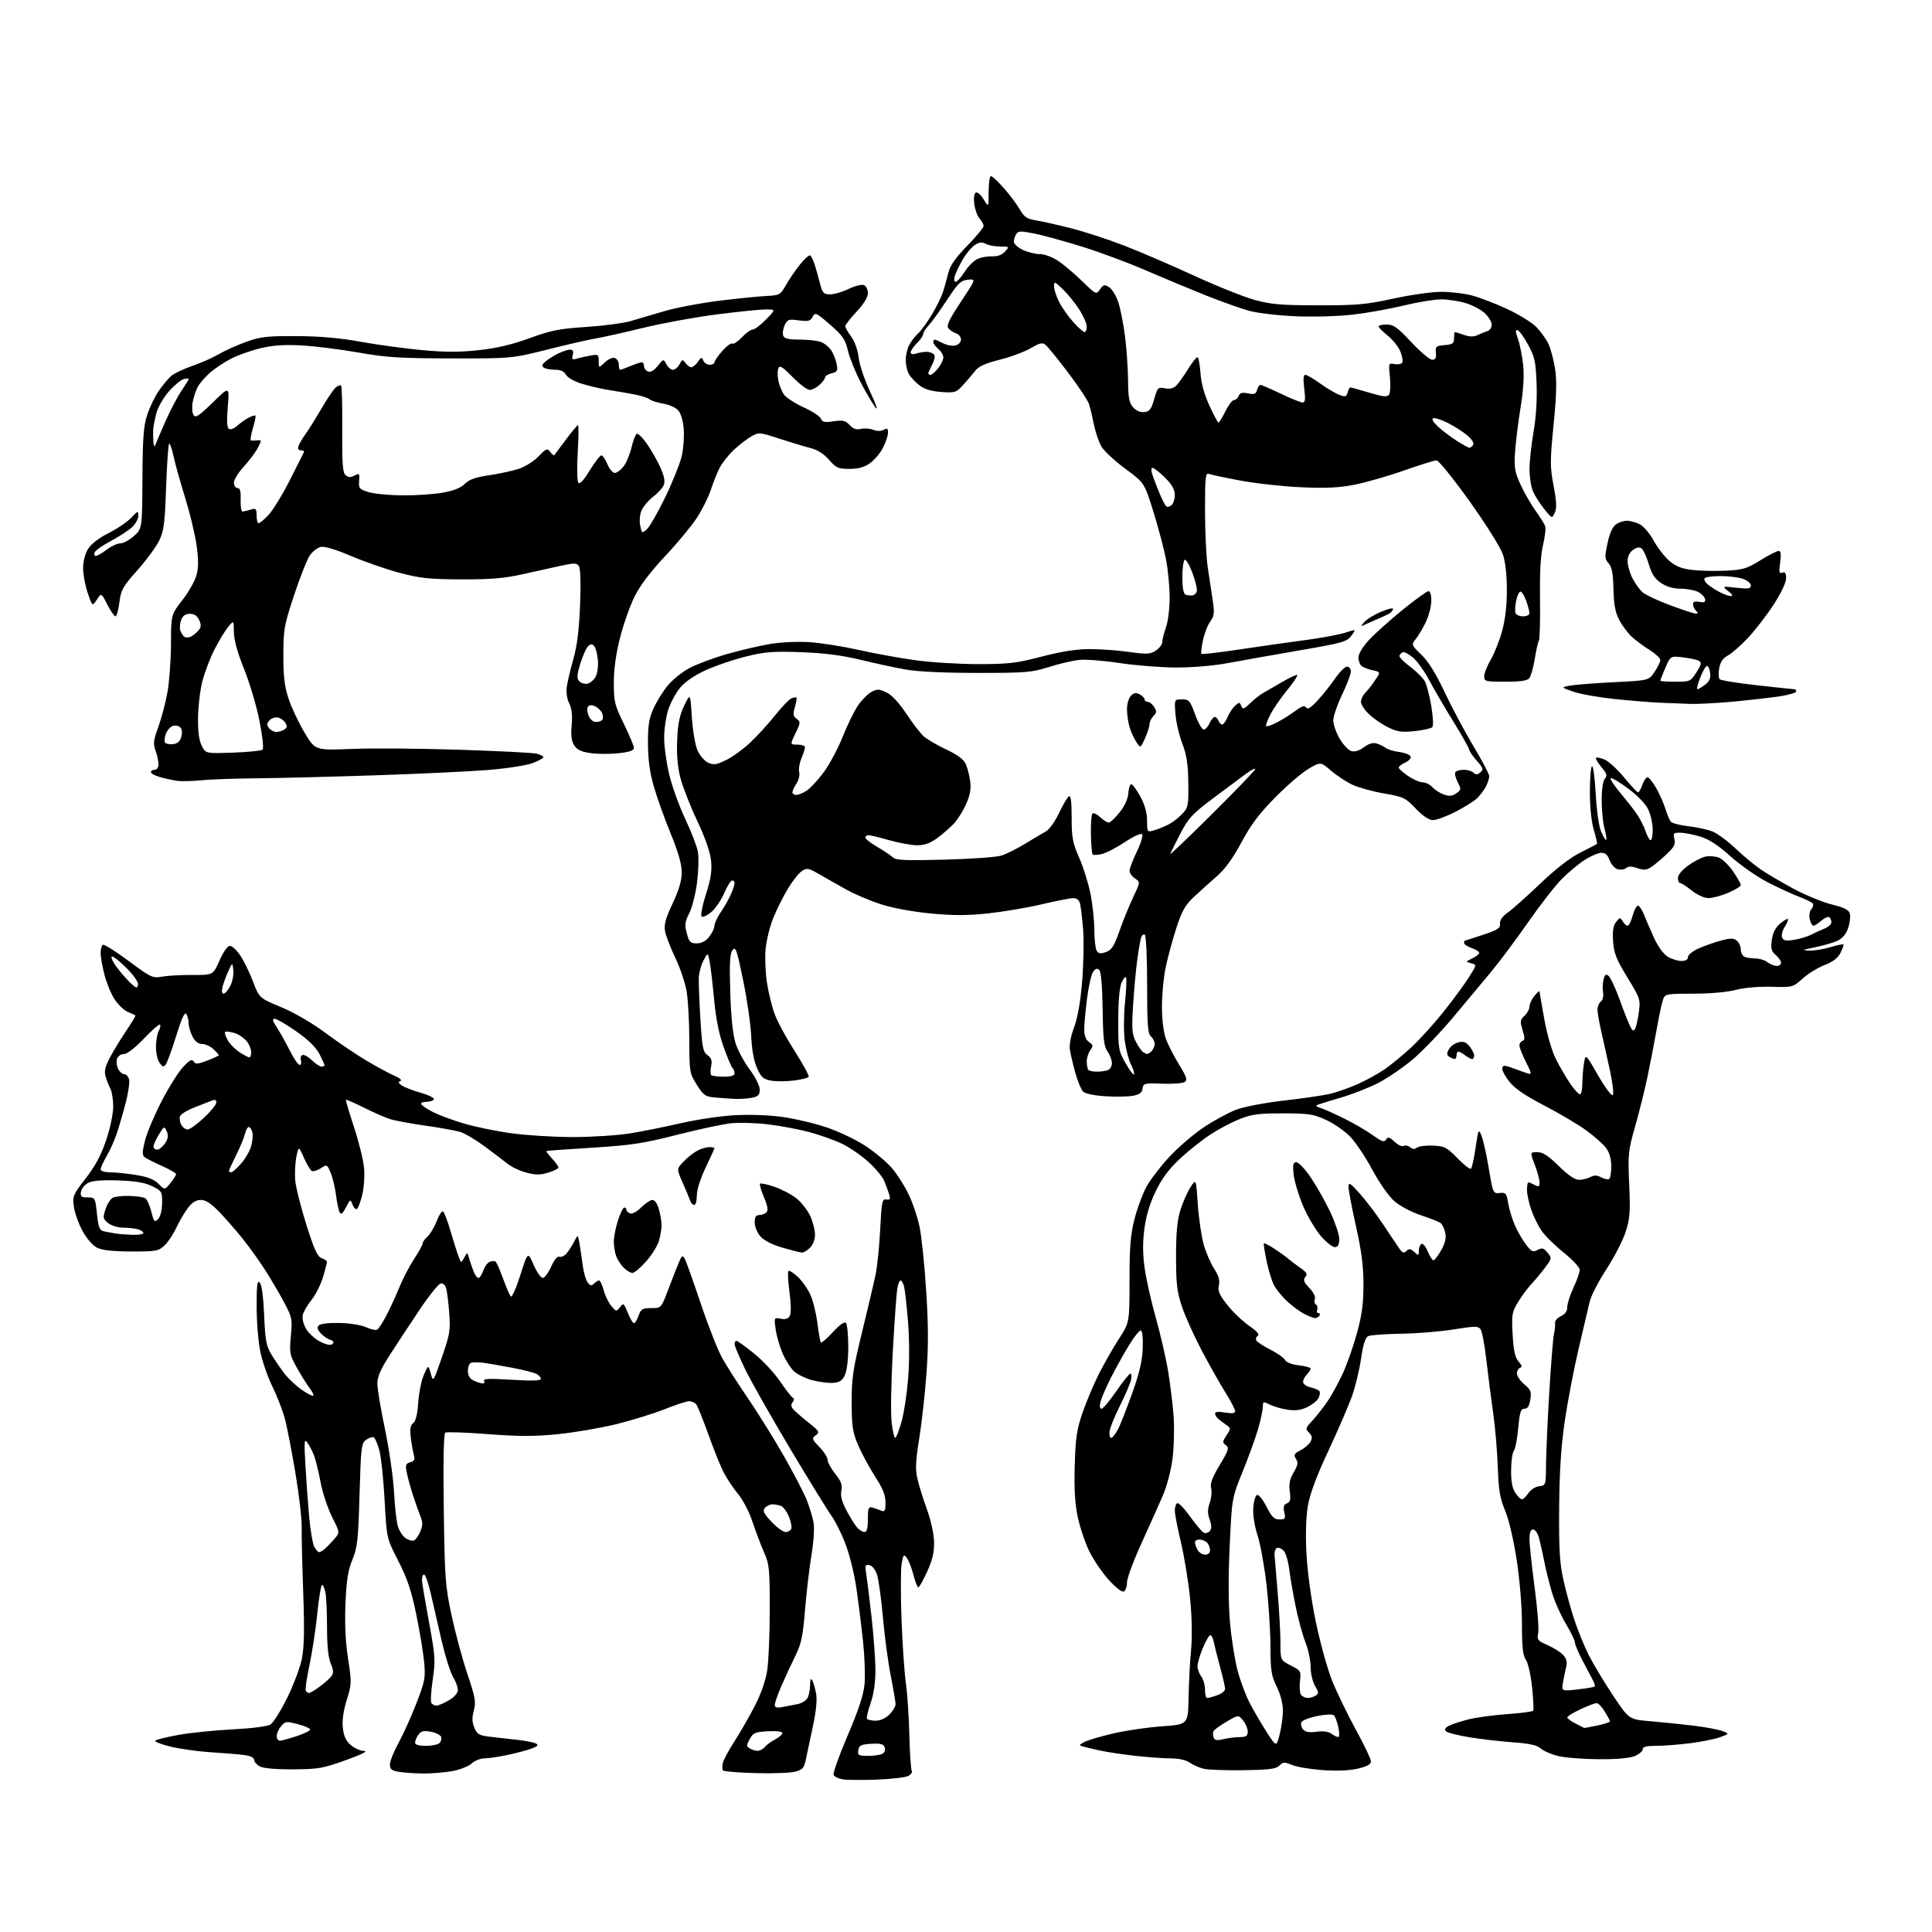 <?xml version="1.0" encoding="UTF-8" standalone="no"?>
<svg 
  version="1.1" 
  xmlns="http://www.w3.org/2000/svg" 
  xmlns:xlink="http://www.w3.org/1999/xlink" 
  xmlns:svg="http://www.w3.org/2000/svg"
  xmlns:rdf="http://www.w3.org/1999/02/22-rdf-syntax-ns#"
  xmlns:cc="http://creativecommons.org/ns#"
  xmlns:dc="http://purl.org/dc/elements/1.1/"
  viewBox="0 0 768 768"
  width="768"
  height="768"
>
<style>svg {background-color: white; }</style>"
<path stroke="none" fill="black" fill-rule="evenodd" d="M348.80,707.41C343.14,707.64 337.01,707.60 335.19,707.34C333.37,707.08 331.65,706.26 331.37,705.51C331.08,704.77 333.61,697.71 336.98,689.83C341.30,679.73 343.27,673.73 343.67,669.50C343.98,666.20 343.71,658.55 343.07,652.50C342.43,646.45 341.23,636.83 340.40,631.13C339.53,625.22 337.60,617.53 335.91,613.27C334.27,609.15 331.87,604.37 330.58,602.64C329.29,600.91 322.04,589.15 314.47,576.50C306.90,563.85 298.75,549.48 296.35,544.57C293.96,539.66 292.00,535.05 292.00,534.32C292.00,533.60 292.34,533.00 292.76,533.00C293.18,533.00 296.33,535.27 299.75,538.03C303.17,540.80 307.78,545.72 309.98,548.97C312.19,552.22 314.46,555.17 315.04,555.53C315.77,555.98 315.78,556.57 315.07,557.42C314.35,558.29 314.41,559.11 315.27,560.13C315.95,560.94 318.66,563.31 321.30,565.41C325.72,568.92 325.95,569.31 324.30,570.54C322.61,571.78 322.70,572.07 325.75,575.23C327.54,577.08 329.00,579.39 329.00,580.36C329.00,581.32 330.36,583.80 332.01,585.87C334.37,588.80 334.90,590.26 334.45,592.56C334.04,594.65 334.64,596.95 336.53,600.50C337.99,603.25 339.89,606.29 340.75,607.25C341.61,608.21 342.92,609.00 343.65,609.00C344.61,609.00 345.00,607.50 345.00,603.88C345.00,599.49 345.25,598.84 346.75,599.27C347.71,599.55 349.29,600.10 350.25,600.49C351.74,601.11 352.00,600.63 352.00,597.26C352.00,594.32 350.94,591.67 347.84,586.91C345.56,583.38 342.54,577.80 341.13,574.50C338.93,569.31 338.58,567.02 338.55,557.50C338.53,547.92 339.06,544.31 342.69,529.50C344.99,520.15 347.41,509.80 348.09,506.50C348.76,503.20 349.58,495.10 349.90,488.50C350.45,477.58 350.67,476.53 352.34,476.81C353.84,477.07 354.04,476.70 353.47,474.81C353.08,473.54 352.20,471.14 351.52,469.47C350.84,467.81 347.95,464.34 345.09,461.77C342.23,459.20 337.49,455.96 334.57,454.58C331.65,453.20 325.94,451.17 321.88,450.07C317.82,448.97 310.45,447.57 305.50,446.97C300.55,446.37 293.80,446.17 290.50,446.53C287.20,446.89 277.52,448.96 269.00,451.14C255.71,454.54 250.93,455.26 235.50,456.22C225.60,456.83 217.36,457.44 217.19,457.56C217.03,457.68 218.04,459.02 219.44,460.53C220.85,462.05 222.00,463.66 222.00,464.11C222.00,464.55 220.16,465.47 217.91,466.14C214.68,467.11 212.86,467.11 209.17,466.12C206.60,465.44 203.15,463.78 201.50,462.43C199.85,461.09 195.71,457.94 192.29,455.44C188.88,452.93 184.60,450.45 182.79,449.91C180.98,449.38 174.78,448.27 169.00,447.45C163.22,446.63 156.93,445.46 155.00,444.84C153.07,444.23 148.42,442.18 144.65,440.30C140.88,438.41 137.67,437.01 137.52,437.19C137.37,437.36 138.81,442.23 140.71,448.00C142.61,453.77 144.41,461.03 144.71,464.13C145.01,467.23 144.70,472.07 144.03,474.88C143.35,477.70 142.39,480.26 141.89,480.57C141.39,480.88 140.60,480.10 140.14,478.84C139.31,476.60 139.24,476.63 137.53,479.94C136.22,482.47 135.58,482.98 135.02,481.92C134.60,481.14 133.95,478.06 133.57,475.08C133.20,472.10 132.24,468.11 131.45,466.22C130.02,462.81 129.97,462.79 127.47,464.43C126.08,465.34 124.47,465.79 123.89,465.43C123.31,465.07 121.90,462.69 120.77,460.14C118.70,455.50 118.70,455.50 117.79,460.00C117.30,462.48 117.12,466.75 117.39,469.50C117.67,472.25 119.66,480.09 121.81,486.93C124.89,496.69 126.19,499.53 127.86,500.15C129.04,500.58 130.00,501.22 130.00,501.56C130.00,501.91 129.30,504.59 128.45,507.52C127.60,510.45 125.56,514.53 123.93,516.59C122.29,518.65 120.69,521.37 120.37,522.65C120.03,524.03 120.55,526.27 121.67,528.23C122.71,530.03 125.27,532.34 127.36,533.37C129.94,534.64 131.49,534.91 132.18,534.22C132.88,533.52 132.57,533.00 131.23,532.57C130.15,532.23 128.45,531.05 127.46,529.95C126.12,528.48 125.94,527.66 126.77,526.83C127.42,526.18 130.88,525.79 135.13,525.90C139.22,526.00 143.79,526.76 145.63,527.63C147.43,528.48 149.38,528.88 149.97,528.52C150.56,528.16 152.25,525.53 153.72,522.68C155.20,519.83 157.51,514.80 158.85,511.50C160.19,508.20 162.80,503.20 164.65,500.40C166.49,497.59 168.00,494.85 168.00,494.30C168.00,493.76 168.88,492.51 169.96,491.53C171.04,490.55 172.68,487.79 173.59,485.40C174.51,483.00 175.64,481.28 176.11,481.57C176.59,481.86 177.92,485.34 179.07,489.30C180.22,493.26 181.65,497.78 182.24,499.35C183.32,502.20 183.32,502.20 184.54,499.93C185.76,497.65 185.76,497.65 186.44,500.08C186.82,501.41 187.61,503.74 188.19,505.25C188.77,506.76 189.66,508.00 190.17,508.00C190.69,508.00 191.56,506.69 192.12,505.08C192.68,503.47 193.82,501.90 194.66,501.58C195.50,501.26 196.52,501.21 196.95,501.47C197.37,501.73 198.72,504.76 199.97,508.22C201.21,511.67 202.59,514.90 203.04,515.38C203.49,515.86 205.20,512.04 206.84,506.88C209.82,497.50 209.82,497.50 212.11,502.75C213.37,505.64 215.01,508.00 215.75,508.00C216.50,508.00 218.00,505.99 219.08,503.54C220.30,500.80 221.55,499.27 222.34,499.58C223.05,499.85 224.33,499.27 225.19,498.29C226.05,497.30 227.42,495.19 228.23,493.59C229.72,490.69 229.72,490.69 230.32,494.09C230.66,495.97 231.23,499.85 231.59,502.73C231.96,505.61 232.84,508.76 233.56,509.73C234.61,511.15 235.12,511.25 236.13,510.25C236.83,509.56 237.74,509.00 238.16,509.00C238.58,509.00 239.40,510.76 239.97,512.91C240.55,515.05 241.92,517.87 243.01,519.16C244.94,521.43 245.04,521.44 246.46,519.62C247.83,517.85 248.01,517.98 249.56,521.87C250.47,524.14 251.57,526.00 252.01,526.00C252.45,526.00 253.27,524.65 253.85,523.00C254.77,520.35 255.35,520.00 258.86,520.00C262.83,520.00 262.83,520.00 265.58,512.75C267.10,508.76 268.98,503.95 269.77,502.05C271.03,499.00 271.31,498.81 272.20,500.40C272.76,501.39 275.62,509.40 278.57,518.20C281.51,527.00 285.35,536.74 287.09,539.85C288.83,542.96 293.48,550.23 297.42,556.00C301.37,561.77 307.80,572.12 311.72,579.00C315.64,585.88 319.72,593.75 320.79,596.50C321.85,599.25 323.03,603.19 323.41,605.25C323.80,607.38 323.43,613.01 322.56,618.25C321.72,623.34 320.58,633.12 320.01,640.00C319.15,650.60 318.54,653.41 316.04,658.50C314.41,661.80 311.94,667.14 310.54,670.37C309.14,673.61 308.00,676.90 308.00,677.70C308.00,678.78 308.78,679.01 311.00,678.58C312.65,678.26 315.35,677.74 317.01,677.42C318.66,677.10 320.46,676.00 321.01,674.98C321.55,673.97 322.01,671.64 322.03,669.82C322.05,667.49 322.31,666.95 322.90,668.00C323.36,668.83 324.05,671.22 324.43,673.31C324.88,675.81 324.39,680.49 323.02,686.81C321.87,692.14 320.61,698.05 320.22,699.94C319.62,702.81 318.91,703.54 316.00,704.29C314.07,704.78 307.02,705.03 300.33,704.84C293.64,704.66 287.85,704.18 287.46,703.80C287.08,703.41 287.02,702.04 287.35,700.75C287.67,699.46 289.79,695.55 292.05,692.05C294.31,688.55 297.92,682.27 300.07,678.09C302.50,673.37 304.36,668.04 304.98,664.00C305.53,660.42 305.99,649.57 305.99,639.87C306.00,623.54 305.83,621.85 303.64,616.87C302.35,613.92 300.29,608.46 299.06,604.75C297.82,600.99 295.28,596.13 293.34,593.81C291.42,591.50 288.81,587.57 287.55,585.06C286.28,582.55 283.57,575.77 281.51,570.00C279.45,564.23 277.31,558.94 276.76,558.25C276.21,557.56 274.94,557.00 273.95,557.00C272.96,557.00 268.63,558.41 264.33,560.14C260.02,561.86 251.38,564.54 245.13,566.09C238.87,567.64 228.38,569.44 221.80,570.10C212.49,571.03 206.33,571.03 193.93,570.09C185.17,569.42 177.56,569.15 177.01,569.49C176.36,569.90 176.15,580.60 176.41,599.81C176.78,627.29 177.01,630.43 179.47,642.00C180.94,648.88 183.77,659.36 185.76,665.30C188.94,674.77 189.26,676.58 188.35,679.97C187.59,682.84 187.64,684.63 188.57,686.82C189.64,689.38 190.48,689.87 194.66,690.37C197.32,690.69 202.20,691.25 205.50,691.60C208.80,691.95 212.18,692.61 213.00,693.05C214.17,693.68 213.83,694.12 211.50,695.02C209.85,695.66 205.57,696.80 202.00,697.57C198.43,698.34 194.18,698.97 192.56,698.98C190.95,698.99 188.68,699.89 187.51,700.99C186.35,702.08 183.00,703.43 180.06,703.99C177.13,704.54 171.98,705.00 168.61,704.99C165.25,704.98 160.81,704.70 158.75,704.36C155.66,703.85 155.00,703.32 155.00,701.40C155.00,700.12 156.55,696.24 158.45,692.78C160.34,689.33 163.55,682.23 165.56,677.00C168.92,668.30 169.18,666.93 168.61,660.72C168.26,656.99 166.85,648.44 165.46,641.72C163.51,632.25 161.91,627.48 158.33,620.51C153.71,611.51 153.71,611.51 152.90,596.51C152.46,588.25 151.52,579.28 150.80,576.58C150.09,573.87 149.03,571.50 148.46,571.31C147.89,571.13 146.54,571.62 145.46,572.41C143.66,573.72 143.45,575.51 142.92,594.17C142.41,612.17 142.08,615.13 140.08,620.00C138.33,624.28 137.72,628.15 137.33,637.50C137.00,645.60 137.33,652.70 138.36,659.34C139.82,668.77 139.79,669.46 137.83,675.80C136.48,680.19 135.96,683.95 136.30,686.93C136.66,690.17 137.55,692.08 139.46,693.72C140.92,694.97 143.32,696.02 144.81,696.04C146.45,696.07 143.62,697.48 137.50,699.68C128.39,702.96 126.52,703.28 116.50,703.34C109.55,703.38 104.67,702.94 103.25,702.16C102.01,701.49 101.00,700.30 101.00,699.53C101.00,698.62 99.49,697.94 96.75,697.61C94.41,697.32 88.48,696.84 83.56,696.53C78.64,696.21 71.54,695.22 67.78,694.31C64.02,693.40 61.29,692.32 61.72,691.92C62.15,691.51 66.33,690.49 71.00,689.64C75.67,688.80 85.35,687.81 92.50,687.45C100.17,687.06 106.33,686.26 107.54,685.51C108.65,684.81 111.65,680.02 114.19,674.87C116.73,669.72 119.36,662.69 120.03,659.25C120.91,654.76 121.06,647.45 120.54,633.25C120.14,622.39 119.87,610.70 119.93,607.28C120.00,603.86 118.89,594.19 117.47,585.78C116.06,577.38 114.22,567.80 113.38,564.50C112.55,561.20 110.32,555.34 108.43,551.48C106.54,547.63 104.33,541.33 103.51,537.48C102.70,533.64 102.03,525.57 102.02,519.55C102.00,510.79 102.25,508.85 103.25,509.85C104.04,510.64 104.68,515.39 105.00,522.80C105.43,532.90 105.83,535.05 107.93,538.50C109.27,540.70 111.61,544.11 113.13,546.08C114.65,548.05 117.73,550.92 119.97,552.48C122.20,554.03 124.26,555.07 124.53,554.80C124.80,554.53 124.18,553.22 123.15,551.90C122.12,550.58 119.86,546.97 118.12,543.88C115.13,538.57 115.00,537.88 115.62,531.14C116.25,524.38 116.12,523.69 112.96,517.76C111.14,514.32 107.76,508.56 105.47,504.97C103.17,501.38 99.14,495.75 96.52,492.47C93.89,489.19 89.67,484.36 87.16,481.75C83.88,478.36 81.79,477.00 79.84,477.00C77.92,477.00 76.37,477.97 74.65,480.25C73.30,482.04 71.23,485.58 70.05,488.12C68.87,490.67 66.76,493.82 65.36,495.12C63.02,497.32 62.03,497.50 52.16,497.48C44.80,497.46 40.59,496.99 38.56,495.98C36.85,495.11 34.45,492.35 32.80,489.32C31.25,486.47 29.71,482.14 29.37,479.70C28.79,475.47 29.03,474.91 34.09,468.39C37.90,463.48 40.21,459.15 42.21,453.21C43.79,448.51 45.00,442.73 45.00,439.89C45.00,437.13 44.50,433.94 43.89,432.79C43.28,431.65 42.42,429.47 41.98,427.93C41.37,425.80 41.78,424.01 43.74,420.32C45.14,417.67 48.07,412.88 50.24,409.67C52.40,406.47 54.03,403.75 53.84,403.63C53.65,403.50 52.28,402.88 50.79,402.24C49.30,401.60 46.96,399.37 45.58,397.29C44.21,395.21 42.39,390.82 41.54,387.54C40.69,384.26 40.00,380.35 40.00,378.85C40.00,377.35 40.40,375.87 40.88,375.57C41.37,375.27 45.98,378.16 51.12,381.99C60.07,388.64 60.66,388.92 64.49,388.22C66.70,387.83 72.14,387.53 76.60,387.56C84.70,387.61 84.70,387.61 87.27,381.81C88.80,378.34 90.45,376.00 91.38,376.00C92.23,376.00 94.07,377.68 95.47,379.74C96.86,381.79 99.15,386.46 100.54,390.11C103.08,396.75 103.08,396.75 111.79,400.37C117.05,402.56 124.07,406.65 129.50,410.69C134.45,414.36 141.77,419.31 145.77,421.68C149.77,424.05 154.72,426.72 156.77,427.61C158.92,428.54 159.94,429.43 159.18,429.72C158.19,430.09 158.32,430.53 159.68,431.47C160.68,432.17 164.10,433.49 167.29,434.41C170.47,435.32 172.80,436.51 172.48,437.04C172.15,437.57 170.76,438.00 169.38,438.00C167.95,438.00 167.15,438.43 167.51,439.01C167.85,439.57 169.97,440.97 172.22,442.11C174.47,443.26 179.88,445.27 184.24,446.57C188.60,447.88 197.10,449.63 203.12,450.47C209.14,451.31 220.24,452.00 227.78,452.00C235.33,451.99 245.55,451.33 250.50,450.53C255.45,449.72 264.45,447.92 270.50,446.52C276.55,445.11 286.00,443.69 291.50,443.35C297.36,442.99 305.22,443.23 310.50,443.93C315.45,444.58 323.52,446.46 328.43,448.10C333.44,449.78 340.32,453.06 344.15,455.60C347.88,458.08 352.56,462.00 354.53,464.31C356.51,466.61 359.45,471.20 361.07,474.50C362.69,477.80 364.69,483.65 365.51,487.50C366.33,491.35 367.54,502.92 368.18,513.21C369.07,527.28 369.08,535.59 368.23,546.71C367.61,554.85 366.31,566.34 365.35,572.25C363.97,580.72 363.83,584.00 364.67,587.75C365.26,590.36 366.97,595.88 368.47,600.00C370.08,604.44 371.24,609.75 371.30,613.00C371.38,617.07 370.66,620.13 368.56,624.75C367.00,628.19 365.42,631.00 365.05,631.00C364.68,631.00 363.81,628.79 363.12,626.10C362.43,623.40 361.26,620.37 360.52,619.36C359.30,617.68 359.12,617.87 358.44,621.47C358.03,623.64 357.99,633.53 358.36,643.46C358.72,653.38 359.50,664.88 360.09,669.00C360.68,673.12 361.31,682.43 361.48,689.69C361.66,696.94 362.09,703.33 362.43,703.89C362.77,704.44 362.17,705.38 361.08,705.96C360.00,706.54 354.47,707.19 348.80,707.41zM494.22,703.69C487.22,703.79 480.10,703.52 478.39,703.09C476.68,702.66 474.22,701.57 472.92,700.66C471.49,699.65 468.58,699.00 465.53,698.99C462.76,698.99 456.45,698.54 451.50,697.99C446.55,697.45 440.25,696.51 437.50,695.91C434.75,695.31 431.63,694.58 430.57,694.29C428.78,693.79 428.83,693.65 431.10,692.45C432.46,691.74 437.61,690.22 442.54,689.07C447.47,687.92 456.17,686.64 461.88,686.24C472.27,685.50 472.27,685.50 472.47,675.00C472.57,669.23 473.02,660.64 473.46,655.91C473.96,650.53 473.82,642.87 473.08,635.41C472.42,628.86 470.79,618.85 469.45,613.17C468.10,607.49 467.00,601.78 467.00,600.48C467.00,599.18 467.42,597.86 467.93,597.54C468.45,597.22 470.72,599.56 472.99,602.72C475.26,605.89 477.71,608.82 478.44,609.23C479.19,609.64 480.27,609.38 480.89,608.64C481.70,607.65 481.69,606.42 480.85,604.00C479.98,601.50 479.99,599.92 480.89,597.43C481.54,595.63 481.79,593.02 481.45,591.64C480.97,589.76 481.84,587.42 484.85,582.38C488.41,576.44 488.70,575.50 487.31,574.49C485.89,573.44 485.91,573.07 487.56,570.55C489.34,567.83 489.34,567.72 487.44,566.41C486.38,565.67 484.94,564.59 484.25,563.99C483.56,563.40 483.00,562.45 483.00,561.87C483.00,561.20 484.45,561.07 487.00,561.50C489.86,561.98 491.00,561.83 491.00,560.95C491.00,560.27 489.27,556.97 487.17,553.61C485.06,550.25 480.83,542.77 477.78,537.00C474.73,531.23 471.17,523.35 469.87,519.50C467.87,513.57 467.51,510.51 467.50,499.50C467.50,489.96 467.96,485.04 469.23,481.00C470.18,477.98 471.97,473.93 473.20,472.00C475.45,468.50 475.45,468.50 476.15,478.75C476.54,484.39 477.60,491.59 478.50,494.75C479.40,497.91 481.26,502.22 482.63,504.32C484.43,507.09 484.96,508.92 484.52,510.93C484.02,513.16 484.68,514.69 487.92,518.78C490.13,521.57 494.02,525.30 496.58,527.05C499.73,529.22 500.82,530.49 499.98,531.01C499.30,531.43 499.06,532.29 499.44,532.91C499.83,533.53 502.33,535.15 505.01,536.51C507.69,537.87 510.29,539.70 510.79,540.59C511.34,541.57 513.53,542.42 516.35,542.74C518.91,543.02 521.00,543.62 521.00,544.06C521.00,544.50 520.33,545.53 519.50,546.36C518.67,547.18 518.00,548.53 518.00,549.35C518.00,550.19 519.30,551.13 520.99,551.50C522.63,551.86 524.23,552.56 524.53,553.06C524.84,553.55 524.64,554.81 524.08,555.85C523.52,556.89 521.50,558.48 519.59,559.39C517.12,560.56 514.87,560.85 511.81,560.38C509.44,560.02 506.26,559.10 504.75,558.34C502.15,557.02 502.00,557.07 502.00,559.23C502.00,560.48 501.15,564.43 500.12,568.00C499.08,571.58 496.32,579.23 493.97,585.00C489.71,595.50 489.71,595.50 488.82,614.50C488.25,626.73 488.29,637.60 488.95,645.01C489.51,651.34 490.85,659.87 491.93,663.97C493.00,668.06 495.18,673.91 496.76,676.96C498.35,680.01 501.39,685.20 503.51,688.49C507.37,694.49 507.37,694.49 508.67,689.49C509.38,686.75 509.97,682.48 509.97,680.00C509.98,677.22 509.04,673.58 507.52,670.50C505.37,666.13 505.06,664.12 505.03,654.50C505.01,648.45 504.31,637.42 503.46,630.00C502.61,622.58 501.01,613.72 499.90,610.32C498.69,606.62 498.01,602.24 498.19,599.40C498.36,596.79 499.04,594.48 499.70,594.26C500.36,594.04 502.05,596.15 503.47,598.93C505.55,603.04 506.52,604.00 508.60,604.00C510.90,604.00 511.09,603.71 510.53,601.13C510.05,598.97 510.31,598.09 511.58,597.61C512.91,597.10 513.14,596.11 512.71,592.90C512.31,589.86 512.69,587.94 514.25,585.30C515.93,582.45 516.11,581.41 515.17,579.91C514.18,578.31 514.43,577.83 516.98,576.51C518.61,575.67 520.40,574.12 520.97,573.06C521.75,571.60 521.60,570.74 520.36,569.51C518.85,568.00 518.95,567.63 521.72,564.69C523.36,562.93 526.14,559.37 527.89,556.78C529.63,554.18 532.38,549.10 534.00,545.49C535.62,541.89 538.08,534.79 539.47,529.72C541.38,522.75 542.00,518.09 542.00,510.63C542.00,503.31 541.23,497.29 539.00,487.34C537.35,479.96 536.02,472.93 536.04,471.71C536.07,469.83 536.75,470.24 540.56,474.50C543.03,477.25 547.28,482.88 550.01,487.00C552.73,491.12 555.61,495.40 556.39,496.50C557.54,498.10 558.08,498.25 559.10,497.26C560.11,496.28 560.74,496.36 562.19,497.67C563.88,499.20 564.00,499.17 564.00,497.21C564.00,496.06 564.46,494.83 565.02,494.49C565.58,494.14 566.71,495.46 567.53,497.43C568.36,499.39 569.39,501.00 569.83,501.00C570.27,501.00 571.65,499.19 572.89,496.98C574.50,494.13 574.96,492.12 574.51,490.05C574.16,488.45 573.34,486.72 572.69,486.20C572.03,485.69 568.52,484.29 564.89,483.10C561.22,481.89 556.55,479.44 554.39,477.58C552.10,475.60 548.46,470.45 545.53,465.01C542.80,459.94 538.82,453.99 536.69,451.80C534.56,449.60 530.27,446.63 527.16,445.20C522.11,442.87 520.27,442.59 510.00,442.58C500.40,442.57 497.57,442.94 492.85,444.82C489.75,446.05 484.57,448.77 481.35,450.85C478.13,452.93 472.69,457.24 469.25,460.42C464.80,464.55 462.00,468.26 459.50,473.36C457.15,478.15 455.66,483.04 454.95,488.23C454.21,493.71 454.22,498.28 454.99,503.92C455.59,508.30 457.59,517.25 459.44,523.80C461.29,530.35 463.50,539.94 464.35,545.11C465.20,550.27 466.18,558.33 466.53,563.00C466.87,567.67 466.68,575.23 466.10,579.78C465.48,584.70 463.86,590.80 462.13,594.78C460.52,598.48 456.69,607.04 453.60,613.81C450.52,620.59 448.00,627.42 448.00,629.00C448.00,630.59 447.47,632.21 446.82,632.61C446.10,633.06 443.79,631.33 440.88,628.17C438.26,625.32 434.74,620.18 433.05,616.75C431.37,613.31 429.28,607.12 428.41,603.00C427.29,597.66 426.95,591.76 427.22,582.50C427.54,571.56 428.04,568.23 430.35,561.50C431.87,557.10 434.82,550.12 436.91,546.00C439.00,541.88 442.58,535.62 444.86,532.09C449.00,525.69 449.00,525.69 449.00,509.00C449.00,495.65 449.40,490.77 450.98,484.59C452.07,480.33 454.19,474.58 455.70,471.80C457.21,469.03 461.31,463.67 464.79,459.90C468.28,456.14 474.46,450.83 478.52,448.12C482.57,445.40 488.40,442.25 491.46,441.10C494.56,439.94 502.92,438.34 510.27,437.51C517.55,436.68 525.75,435.49 528.50,434.87C531.25,434.24 536.28,432.48 539.69,430.96C543.09,429.43 547.92,426.78 550.42,425.06C552.92,423.34 557.66,419.43 560.97,416.37C564.28,413.31 570.08,406.91 573.87,402.15C577.65,397.39 582.17,391.25 583.91,388.50C587.07,383.50 587.07,383.50 584.79,382.90C582.52,382.31 582.52,382.30 585.25,380.99C586.76,380.27 588.00,379.28 588.00,378.79C588.00,378.30 586.65,377.43 585.00,376.85C583.35,376.27 582.00,375.40 582.00,374.90C582.00,374.41 582.11,373.99 582.25,373.97C582.39,373.95 585.65,372.89 589.50,371.61C595.39,369.65 596.46,368.95 596.27,367.19C596.12,365.82 597.15,364.33 599.27,362.84C601.05,361.59 606.86,356.41 612.20,351.32C618.48,345.34 624.11,340.97 628.20,338.92C631.66,337.19 634.64,335.64 634.82,335.48C634.99,335.32 634.43,332.82 633.57,329.92C632.61,326.70 632.00,320.83 632.00,314.88C632.00,309.51 632.38,304.88 632.85,304.59C633.32,304.30 633.97,309.20 634.31,315.47C634.67,322.16 635.56,328.41 636.47,330.59C637.33,332.63 638.23,334.10 638.49,333.85C638.74,333.59 638.44,331.61 637.83,329.44C637.22,327.27 636.70,322.26 636.69,318.30C636.68,313.91 637.16,310.51 637.94,309.57C639.00,308.30 638.77,307.51 636.56,304.89C635.11,303.16 634.15,301.52 634.43,301.24C634.71,300.96 636.24,301.27 637.84,301.93C639.43,302.59 642.93,305.80 645.62,309.06C648.30,312.32 650.79,314.99 651.15,314.99C651.51,315.00 652.27,313.65 652.85,312.00C653.43,310.35 654.35,309.00 654.91,309.00C655.46,309.00 657.01,310.91 658.35,313.25C659.68,315.59 661.34,319.30 662.02,321.50C662.70,323.70 663.66,326.01 664.15,326.62C664.63,327.24 667.82,328.06 671.22,328.45C674.63,328.83 678.98,329.80 680.90,330.60C682.81,331.40 686.88,334.43 689.94,337.33C693.00,340.23 697.52,343.98 700.00,345.67C702.48,347.36 708.33,350.79 713.00,353.31C717.67,355.82 724.50,358.63 728.16,359.54C733.20,360.79 734.95,361.69 735.35,363.21C735.64,364.32 735.34,366.86 734.69,368.85C733.90,371.24 732.48,372.96 730.50,373.92C728.85,374.71 724.80,375.90 721.50,376.56C716.47,377.57 716.08,377.78 719.09,377.88C721.07,377.95 724.87,377.34 727.54,376.54C730.22,375.73 732.57,375.24 732.78,375.44C732.98,375.65 732.45,377.17 731.60,378.82C730.53,380.88 728.55,382.39 725.27,383.64C722.65,384.64 718.74,387.04 716.59,388.98C712.71,392.48 712.63,392.50 704.19,392.26C699.13,392.12 693.38,392.62 689.96,393.51C686.54,394.40 679.70,395.00 673.08,395.00C662.45,395.00 661.91,395.10 661.11,397.25C660.65,398.49 659.51,403.77 658.59,409.00C657.66,414.23 656.01,422.77 654.91,428.00C653.82,433.23 651.60,442.12 649.99,447.77C647.24,457.44 647.10,458.81 647.63,470.77C648.12,481.68 647.92,484.38 646.24,489.63C645.17,493.00 641.74,499.67 638.62,504.45C635.51,509.23 632.50,515.02 631.95,517.32C631.40,519.62 629.39,528.16 627.49,536.30C625.59,544.44 623.12,557.36 622.00,565.01C620.56,574.87 619.91,584.84 619.79,599.21C619.66,615.25 619.98,621.18 621.36,627.50C622.31,631.90 624.26,639.10 625.69,643.50C627.12,647.90 629.77,654.42 631.59,658.00C633.41,661.58 637.74,668.77 641.22,674.00C647.54,683.50 647.54,683.50 656.02,684.21C660.68,684.60 668.44,685.40 673.24,685.98C678.05,686.57 683.23,687.53 684.74,688.13C687.50,689.22 687.50,689.22 683.65,690.59C681.54,691.34 676.15,692.42 671.68,692.98C667.21,693.54 661.18,694.00 658.28,694.00C654.46,694.00 653.00,694.38 653.00,695.38C653.00,696.14 651.57,697.35 649.83,698.07C647.82,698.90 642.59,699.36 635.58,699.32C629.49,699.28 622.25,698.72 619.50,698.07C616.75,697.41 613.60,696.06 612.50,695.07C611.03,693.73 608.11,693.08 601.50,692.60C596.55,692.24 588.75,691.34 584.18,690.60C579.60,689.86 575.39,688.79 574.82,688.22C574.11,687.51 574.42,686.85 575.81,686.10C576.92,685.51 580.37,684.36 583.46,683.55C586.56,682.74 593.59,681.78 599.08,681.40C604.57,681.02 609.25,680.40 609.49,680.02C609.72,679.64 609.51,675.44 609.02,670.68C608.52,665.81 607.44,661.04 606.56,659.79C605.36,658.07 605.00,654.83 605.00,645.70C605.00,638.73 604.14,628.23 602.92,620.20C601.69,612.12 599.81,604.10 598.32,600.53C596.25,595.59 595.72,592.42 595.39,583.00C595.16,576.67 594.33,567.00 593.53,561.50C592.74,556.00 591.53,546.63 590.86,540.68C590.18,534.74 589.14,529.21 588.55,528.40C587.60,527.10 586.31,527.11 577.82,528.47C572.51,529.33 563.06,530.10 556.83,530.18C550.60,530.27 544.77,530.70 543.87,531.14C542.74,531.70 541.88,534.39 541.07,539.95C540.42,544.35 538.83,551.00 537.53,554.72C536.23,558.45 532.00,568.25 528.15,576.50C523.38,586.69 520.75,593.73 519.92,598.47C519.15,602.92 518.94,609.79 519.33,617.47C519.70,624.66 521.18,635.54 523.02,644.50C524.71,652.75 527.63,663.32 529.50,668.00C531.37,672.67 535.62,681.45 538.93,687.50C542.25,693.55 544.97,699.24 544.98,700.15C544.99,701.32 543.49,702.16 539.84,703.04C536.50,703.84 531.55,704.05 525.83,703.65C520.97,703.30 515.47,702.39 513.61,701.61C510.60,700.35 510.05,700.38 508.58,701.85C507.25,703.19 504.53,703.54 494.22,703.69zM345.18,697.98C347.56,697.98 350.13,697.57 350.90,697.09C351.69,696.58 352.02,695.49 351.66,694.55C351.16,693.26 349.96,692.96 346.26,693.19C342.20,693.46 341.45,693.83 341.18,695.75C340.89,697.79 341.27,698.00 345.18,697.98zM301.13,695.98C302.02,695.99 303.34,695.30 304.05,694.43C304.77,693.57 306.62,692.21 308.18,691.41C309.73,690.61 311.00,689.49 311.00,688.92C311.00,688.31 308.71,688.02 305.28,688.20C300.22,688.47 299.39,688.81 298.03,691.28C296.67,693.74 296.67,694.16 298.00,695.01C298.82,695.54 300.23,695.98 301.13,695.98zM169.30,694.00C171.66,694.00 174.10,693.50 174.72,692.88C175.34,692.26 175.61,691.15 175.33,690.41C175.04,689.66 173.20,688.75 171.24,688.39C168.43,687.86 167.40,688.10 166.34,689.55C165.60,690.56 165.00,691.97 165.00,692.69C165.00,693.57 166.42,694.00 169.30,694.00zM111.25,691.97C111.94,691.96 114.97,691.12 118.00,690.12C121.03,689.12 123.41,687.92 123.30,687.46C123.19,687.00 120.94,686.05 118.30,685.36C113.84,684.19 113.37,684.25 111.75,686.16C110.79,687.29 110.00,689.07 110.00,690.11C110.00,691.15 110.56,691.99 111.25,691.97zM486.25,691.36C488.04,690.92 490.96,690.55 492.75,690.53C495.39,690.51 496.00,690.10 496.00,688.36C496.00,687.18 495.17,685.19 494.15,683.93C492.29,681.64 492.29,681.64 487.70,684.33C485.17,685.81 482.82,687.49 482.46,688.06C482.11,688.63 482.09,689.79 482.41,690.63C482.87,691.81 483.73,691.98 486.25,691.36zM532.13,690.42C532.50,690.19 532.42,688.38 531.97,686.38C531.52,684.39 530.76,682.36 530.27,681.87C529.76,681.36 526.95,681.48 523.60,682.15C520.42,682.79 517.58,683.92 517.30,684.67C517.01,685.42 517.32,686.68 517.98,687.48C518.84,688.51 520.40,688.78 523.35,688.39C526.19,688.02 528.13,688.31 529.49,689.33C530.58,690.15 531.77,690.64 532.13,690.42zM629.70,686.86C629.81,686.94 632.17,686.51 634.95,685.92C637.73,685.32 640.00,684.59 640.00,684.29C640.00,683.98 639.06,682.22 637.92,680.37C636.77,678.52 635.31,677.00 634.67,677.01C634.03,677.02 631.14,678.12 628.25,679.46C625.36,680.81 623.01,682.27 623.02,682.70C623.03,683.14 624.50,684.23 626.27,685.11C628.05,686.00 629.59,686.79 629.70,686.86zM348.10,684.00C349.94,684.00 352.04,683.06 353.55,681.55C354.90,680.20 356.00,678.35 356.00,677.45C356.00,676.55 355.14,671.47 354.09,666.16C353.04,660.85 351.64,650.43 350.98,643.01C350.33,635.59 349.27,627.94 348.64,626.02C347.97,623.95 346.73,622.38 345.61,622.16C343.92,621.84 343.78,622.24 344.36,625.86C344.72,628.10 345.68,635.91 346.50,643.21C347.31,650.52 347.99,659.89 347.99,664.04C348.00,668.93 347.33,673.49 346.08,677.02C345.03,680.01 344.38,682.81 344.64,683.23C344.90,683.65 346.46,684.00 348.10,684.00zM173.50,678.00C174.26,678.00 176.49,677.06 178.44,675.90C180.66,674.59 182.00,673.04 182.00,671.77C182.00,670.65 181.15,668.33 180.10,666.62C179.06,664.90 177.04,658.55 175.62,652.50C174.20,646.45 172.24,637.94 171.27,633.59C170.29,629.25 169.05,625.78 168.50,625.89C167.95,626.00 167.63,627.31 167.80,628.80C167.96,630.28 169.25,637.80 170.66,645.50C173.02,658.38 173.13,660.16 172.02,667.69C171.35,672.20 171.10,676.36 171.46,676.94C171.82,677.52 172.74,678.00 173.50,678.00zM479.85,675.00C480.32,675.00 482.12,674.51 483.85,673.90C485.58,673.30 487.00,672.16 487.00,671.38C487.00,670.60 486.11,666.70 485.02,662.73C483.94,658.75 482.80,654.26 482.50,652.75C482.21,651.24 481.58,650.00 481.11,650.00C480.65,650.00 479.31,652.31 478.13,655.13C476.96,657.96 476.01,661.22 476.03,662.38C476.05,663.55 476.72,665.37 477.53,666.44C478.34,667.51 479.00,669.87 479.00,671.69C479.00,673.51 479.38,675.00 479.85,675.00zM519.95,674.98C520.80,674.98 522.17,674.55 522.99,674.03C524.30,673.20 524.27,672.72 522.74,670.14C521.77,668.50 521.00,665.17 521.00,662.63C521.00,660.13 520.07,655.72 518.94,652.84C517.80,649.96 516.04,643.53 515.03,638.55C514.01,633.57 512.86,626.89 512.47,623.70C512.08,620.51 511.08,617.23 510.26,616.41C509.44,615.58 508.26,615.09 507.63,615.31C507.01,615.54 506.57,616.81 506.66,618.14C506.75,619.48 507.31,626.31 507.91,633.34C508.51,640.36 509.00,649.23 509.00,653.03C509.00,659.96 509.00,659.96 513.12,662.06C517.15,664.12 517.23,664.26 516.75,668.51C516.48,670.95 516.73,673.33 517.33,673.93C517.92,674.52 519.10,674.99 519.95,674.98zM122.86,673.00C123.28,673.00 125.16,671.87 127.06,670.48C128.95,669.09 131.04,667.23 131.71,666.35C132.66,665.07 132.61,664.00 131.46,661.24C130.49,658.92 130.00,654.16 130.00,647.00C130.00,641.09 129.72,634.84 129.38,633.12C129.03,631.41 128.42,630.00 128.02,630.00C127.62,630.00 126.78,635.10 126.14,641.33C125.51,647.56 124.10,656.84 123.01,661.95C121.92,667.06 121.27,671.63 121.57,672.12C121.87,672.60 122.45,673.00 122.86,673.00zM627.12,671.57C630.62,671.17 633.68,670.66 633.91,670.43C634.14,670.20 633.78,668.99 633.12,667.75C632.45,666.51 630.61,663.02 629.02,660.00C627.43,656.98 626.10,653.80 626.06,652.94C626.03,652.08 624.43,648.77 622.51,645.58C620.58,642.39 618.16,637.01 617.12,633.64C616.08,630.26 614.70,624.80 614.04,621.50C613.38,618.20 612.41,613.81 611.89,611.75C611.32,609.57 610.31,608.00 609.46,608.00C608.43,608.00 608.00,609.14 608.00,611.88C608.00,614.02 608.92,622.65 610.04,631.06C611.16,639.47 611.80,647.63 611.46,649.20C610.88,651.80 611.20,652.20 615.23,653.98C617.65,655.05 620.44,656.83 621.44,657.93C622.74,659.37 623.05,660.70 622.55,662.71C622.17,664.25 621.61,667.03 621.30,668.89C620.75,672.29 620.75,672.29 627.12,671.57zM479.04,618.00C480.26,618.00 481.00,617.32 481.00,616.20C481.00,615.21 480.46,613.86 479.80,613.20C479.14,612.54 477.79,612.00 476.80,612.00C475.81,612.00 475.00,612.48 475.00,613.07C475.00,613.65 475.47,615.00 476.04,616.07C476.60,617.13 477.95,618.00 479.04,618.00zM126.84,617.00C127.27,617.00 128.27,616.44 129.07,615.75C129.87,615.06 131.56,613.31 132.83,611.86C135.14,609.22 135.14,609.22 132.00,603.00C130.27,599.58 128.21,593.35 127.42,589.14C126.63,584.94 125.46,580.15 124.81,578.50C124.17,576.85 123.00,574.60 122.21,573.50C120.95,571.74 120.86,572.80 121.41,582.50C121.75,588.55 122.43,597.83 122.91,603.12C123.40,608.41 124.30,613.70 124.93,614.87C125.56,616.04 126.42,617.00 126.84,617.00zM164.52,612.35C165.23,612.08 166.39,610.48 167.08,608.80C168.10,606.34 168.10,605.15 167.08,602.63C166.38,600.91 165.01,597.02 164.04,594.00C163.08,590.98 162.00,586.99 161.65,585.15C161.11,582.33 161.33,581.73 163.09,581.27C164.64,580.86 165.01,580.20 164.56,578.61C164.22,577.45 163.67,574.35 163.33,571.72C162.86,568.06 163.08,566.64 164.25,565.72C165.27,564.91 165.94,562.14 166.26,557.50C166.52,553.65 167.52,548.70 168.49,546.50C170.25,542.50 170.25,542.50 171.23,546.00C172.21,549.50 172.21,549.50 175.68,539.50C178.81,530.47 179.09,528.77 178.58,522.00C178.28,517.88 177.74,513.47 177.38,512.20C177.00,510.82 176.11,510.02 175.15,510.21C174.28,510.38 170.40,515.25 166.53,521.04C162.66,526.82 157.36,534.88 154.75,538.95C151.29,544.33 150.00,547.34 150.00,550.01C150.00,552.02 151.36,560.16 153.03,568.09C154.69,576.01 156.31,587.23 156.62,593.00C156.93,598.77 157.62,604.96 158.17,606.75C158.71,608.53 160.07,610.64 161.19,611.42C162.31,612.21 163.81,612.63 164.52,612.35zM312.28,609.00C313.26,609.00 314.29,608.41 314.56,607.70C314.84,606.98 314.39,604.79 313.57,602.82C312.75,600.85 311.35,598.96 310.46,598.62C309.56,598.28 308.03,598.00 307.04,598.00C306.05,598.00 304.71,598.65 304.05,599.44C303.09,600.60 303.59,601.65 306.68,604.94C308.78,607.17 311.30,609.00 312.28,609.00zM605.00,596.00C605.52,596.00 606.67,594.90 607.55,593.56C608.44,592.20 610.34,590.98 611.83,590.81C614.47,590.50 614.50,590.41 614.56,582.50C614.59,578.10 615.16,565.27 615.83,554.00C616.49,542.73 617.34,532.15 617.70,530.50C618.07,528.85 618.27,526.79 618.15,525.93C618.03,525.06 619.07,523.83 620.47,523.20C622.16,522.42 623.00,521.24 623.00,519.62C623.00,518.29 624.12,514.79 625.49,511.85C626.86,508.91 627.98,505.73 627.99,504.78C628.00,503.83 625.09,500.73 621.53,497.87C617.97,495.02 613.97,491.03 612.63,489.01C611.29,486.99 609.47,483.22 608.60,480.63C607.72,478.05 607.00,474.60 607.00,472.97C607.00,471.33 607.25,470.00 607.57,470.00C607.88,470.00 609.00,470.47 610.07,471.04C611.68,471.90 612.00,471.74 612.00,470.05C612.00,468.93 611.14,465.77 610.10,463.01C608.19,458.00 608.19,458.00 611.12,458.00C613.32,458.00 615.43,459.36 619.63,463.50C623.35,467.16 626.04,469.00 627.68,469.00C629.03,469.00 631.06,468.50 632.19,467.90C633.73,467.07 634.85,467.12 636.62,468.07C637.93,468.76 639.34,469.00 639.75,468.58C640.16,468.17 640.50,465.88 640.50,463.49C640.50,460.65 639.78,458.17 638.41,456.32C637.26,454.77 633.66,451.58 630.41,449.24C627.16,446.90 619.67,442.48 613.78,439.42C606.21,435.50 602.14,432.70 599.95,429.94C598.25,427.78 597.00,425.38 597.17,424.59C597.46,423.36 598.05,423.37 601.50,424.65C603.70,425.46 606.33,426.39 607.34,426.71C608.97,427.21 608.88,426.70 606.59,422.17C605.16,419.36 604.00,416.41 604.00,415.62C604.00,414.82 604.55,413.98 605.22,413.76C606.18,413.44 606.18,412.51 605.25,409.47C604.19,406.01 604.27,405.39 606.03,403.76C607.11,402.75 608.00,401.09 608.00,400.07C608.00,399.05 608.89,397.16 609.97,395.86C611.05,394.56 611.95,393.76 611.97,394.08C611.99,394.40 612.85,399.38 613.89,405.15C615.01,411.36 616.90,417.85 618.53,421.07C620.03,424.06 622.58,428.41 624.18,430.75C625.78,433.09 627.52,435.00 628.05,435.00C628.57,435.00 629.00,433.09 629.01,430.75C629.02,428.41 629.31,424.77 629.66,422.66C630.29,418.81 630.29,418.81 635.27,427.48C638.01,432.25 640.63,435.77 641.09,435.31C641.56,434.84 641.05,430.42 639.97,425.48C638.89,420.54 637.34,413.57 636.53,410.00C635.71,406.43 635.03,402.54 635.02,401.37C635.01,400.20 635.61,398.74 636.36,398.12C637.13,397.48 637.51,395.91 637.25,394.51C636.99,393.15 637.07,390.86 637.43,389.43C637.95,387.35 638.36,387.05 639.47,387.97C640.23,388.61 642.25,392.96 643.94,397.66C645.64,402.35 647.53,407.12 648.14,408.25C649.02,409.90 649.40,410.03 650.01,408.91C650.43,408.13 651.09,405.17 651.47,402.32C652.14,397.32 651.98,396.85 646.89,388.51C642.50,381.32 641.55,378.94 641.23,374.19C640.95,370.05 641.27,367.95 642.42,366.50C643.90,364.62 644.07,364.61 645.05,366.25C645.63,367.21 646.51,368.00 647.01,368.00C647.51,368.00 648.41,366.20 649.00,364.00C649.59,361.80 650.53,360.00 651.09,360.00C651.65,360.00 652.77,361.69 653.58,363.75C654.39,365.81 656.22,370.02 657.64,373.10C659.17,376.42 661.36,379.37 663.02,380.35C664.55,381.26 666.98,382.00 668.40,382.00C670.09,382.00 671.00,381.45 671.00,380.44C671.00,379.57 672.88,378.06 675.25,377.01C677.59,375.97 681.61,374.56 684.18,373.88C687.97,372.86 689.14,372.87 690.42,373.94C691.29,374.66 692.00,376.27 692.00,377.52C692.00,378.76 692.71,380.06 693.58,380.39C694.45,380.73 696.39,381.00 697.89,381.00C699.39,381.00 701.49,381.66 702.56,382.47C703.63,383.28 705.29,383.95 706.25,383.97C707.21,383.99 708.00,383.43 708.00,382.72C708.00,382.02 707.05,380.63 705.88,379.63C704.14,378.14 703.86,377.08 704.32,373.66C704.70,370.85 705.74,368.76 707.55,367.20C709.03,365.93 710.44,365.11 710.70,365.36C710.95,365.62 710.40,366.99 709.47,368.41C708.54,369.82 708.06,371.72 708.41,372.62C708.91,373.92 709.86,374.12 713.18,373.59C715.45,373.22 718.48,372.32 719.91,371.58C721.33,370.83 723.74,369.73 725.25,369.13C726.76,368.53 728.00,367.38 728.00,366.58C728.00,365.78 727.61,364.88 727.13,364.58C726.65,364.28 725.23,364.93 723.98,366.02C722.72,367.11 721.32,368.00 720.87,368.00C720.41,368.00 719.75,366.87 719.41,365.49C719.05,364.07 719.30,362.34 719.97,361.53C720.63,360.74 720.92,359.68 720.62,359.19C720.31,358.70 717.91,357.50 715.28,356.52C712.65,355.54 707.01,352.95 702.75,350.76C698.49,348.57 691.80,343.90 687.88,340.39C682.79,335.83 679.31,333.58 675.70,332.50C672.91,331.68 669.36,331.00 667.80,331.00C665.26,331.00 665.03,331.27 665.60,333.52C666.11,335.57 665.52,336.72 662.46,339.60C660.39,341.56 657.65,343.84 656.36,344.68C654.50,345.90 653.40,345.99 650.87,345.10C648.60,344.31 647.34,344.31 646.40,345.08C645.68,345.68 644.14,345.86 642.96,345.49C641.79,345.12 640.37,343.50 639.82,341.91C639.11,339.88 638.13,339.00 636.60,339.00C635.38,339.00 632.39,340.27 629.95,341.83C627.50,343.39 623.36,346.84 620.75,349.50C618.13,352.16 612.15,359.86 607.45,366.61C602.75,373.35 596.18,382.16 592.85,386.19C589.52,390.21 582.68,398.40 577.65,404.40C572.62,410.39 565.42,417.90 561.65,421.08C557.88,424.26 551.79,428.44 548.11,430.37C544.43,432.30 537.42,435.05 532.52,436.47C527.63,437.88 523.45,439.22 523.24,439.43C523.02,439.64 523.90,440.14 525.17,440.53C526.45,440.92 530.61,442.78 534.41,444.67C538.21,446.56 543.30,449.53 545.72,451.26C549.33,453.86 550.28,454.17 551.01,452.99C551.74,451.80 552.32,451.95 554.37,453.88C555.74,455.16 557.35,455.90 557.97,455.52C558.58,455.14 559.74,455.37 560.54,456.04C561.56,456.88 562.38,456.93 563.25,456.21C563.94,455.64 566.80,455.27 569.61,455.40C574.27,455.61 575.12,456.05 579.39,460.45C581.97,463.09 584.38,464.95 584.76,464.57C585.14,464.19 585.96,460.42 586.58,456.19C587.67,448.76 587.75,448.60 588.93,451.50C589.60,453.15 590.91,459.00 591.83,464.50C593.48,474.37 593.54,474.50 596.16,474.23C598.57,473.98 598.88,474.34 599.51,478.23C599.89,480.58 601.07,484.50 602.13,486.94C603.19,489.39 605.20,492.88 606.59,494.70C608.79,497.60 609.38,497.87 611.24,496.87C613.03,495.92 613.65,496.09 615.17,497.96C616.92,500.12 616.90,500.27 614.23,503.84C612.73,505.85 610.24,508.85 608.69,510.50C607.15,512.15 604.75,515.41 603.35,517.74C601.03,521.63 600.86,522.70 601.30,530.54C601.66,536.98 602.25,539.62 603.64,541.20C604.99,542.71 605.15,543.41 604.25,543.73C603.56,543.97 603.00,544.99 603.00,545.99C603.00,547.00 604.33,548.94 605.95,550.31C608.52,552.46 608.83,553.27 608.32,556.40C607.91,558.94 607.22,560.00 605.99,560.00C604.53,560.00 604.11,561.31 603.52,567.75C603.12,572.01 602.34,576.06 601.77,576.75C601.21,577.44 600.72,580.88 600.69,584.40C600.65,588.82 601.15,591.59 602.34,593.39C603.28,594.83 604.48,596.00 605.00,596.00zM355.94,571.54C356.37,571.27 357.48,568.34 358.41,565.02C359.35,561.70 360.51,554.04 361.00,547.99C361.54,541.34 361.52,532.43 360.95,525.44C360.44,519.09 359.74,512.80 359.40,511.45C359.06,510.10 358.43,509.00 358.01,509.00C357.58,509.00 356.98,510.46 356.68,512.25C356.37,514.04 355.58,525.17 354.91,537.00C354.24,548.83 354.02,561.54 354.42,565.26C354.83,568.98 355.51,571.80 355.94,571.54zM442.01,571.50C442.56,571.15 443.70,569.54 444.55,567.91C445.39,566.28 447.86,559.97 450.04,553.89C452.94,545.80 454.07,540.97 454.25,535.95C454.40,531.96 454.08,528.99 453.50,528.87C452.95,528.76 450.82,531.42 448.77,534.79C446.72,538.15 443.49,543.97 441.59,547.70C439.70,551.44 437.84,555.74 437.46,557.25C437.03,558.99 437.19,560.00 437.87,560.00C438.48,560.00 441.11,556.87 443.73,553.04C446.35,549.22 448.89,546.07 449.36,546.04C449.83,546.02 449.91,547.24 449.54,548.75C449.17,550.26 447.10,555.02 444.94,559.32C442.77,563.63 441.00,568.27 441.00,569.63C441.00,571.05 441.43,571.85 442.01,571.50zM191.81,549.93C192.53,549.97 192.81,549.50 192.42,548.87C191.91,548.04 194.81,547.94 203.36,548.47C211.37,548.97 215.00,548.87 215.00,548.13C215.00,547.55 214.21,546.65 213.25,546.14C212.29,545.63 207.90,544.53 203.50,543.69C199.10,542.85 193.93,541.96 192.00,541.71C190.07,541.47 187.94,541.47 187.25,541.72C186.56,541.96 186.00,543.41 186.00,544.93C186.00,546.81 186.72,548.04 188.25,548.78C189.49,549.38 191.09,549.90 191.81,549.93zM330.99,549.71C329.07,549.82 325.35,549.32 322.72,548.60C320.09,547.88 316.87,546.28 315.55,545.05C314.24,543.81 312.22,540.61 311.07,537.93C309.91,535.25 308.68,530.95 308.33,528.38C307.69,523.73 307.70,523.71 310.38,524.22C312.25,524.58 313.34,524.23 313.97,523.06C314.51,522.06 314.45,518.28 313.83,513.63C313.26,509.36 313.07,505.60 313.41,505.26C313.74,504.92 315.42,505.96 317.14,507.57C318.86,509.18 321.11,512.38 322.15,514.69C323.19,516.99 324.44,522.09 324.94,526.02C325.43,529.95 326.06,533.39 326.33,533.66C326.60,533.93 328.73,532.08 331.07,529.54C333.72,526.67 335.68,525.28 336.26,525.86C336.78,526.38 337.20,530.63 337.20,535.31C337.20,540.40 336.66,544.95 335.84,546.66C334.77,548.90 333.75,549.54 330.99,549.71zM522.69,523.96C522.04,523.94 520.04,523.14 518.26,522.19C516.48,521.24 513.43,518.96 511.48,517.12C509.53,515.28 507.24,512.44 506.40,510.80C505.55,509.17 504.24,504.85 503.47,501.20C502.71,497.56 502.24,494.43 502.43,494.24C502.61,494.05 504.51,495.04 506.63,496.43C508.76,497.81 511.18,499.56 512.00,500.30C512.83,501.03 514.98,502.66 516.79,503.92C519.47,505.77 519.86,506.46 518.89,507.63C517.93,508.79 518.24,509.64 520.48,511.98C522.12,513.69 523.02,515.51 522.67,516.41C522.35,517.25 522.55,518.22 523.11,518.57C523.68,518.92 523.89,519.83 523.60,520.60C523.30,521.37 523.53,522.00 524.09,522.00C524.66,522.00 524.84,522.45 524.50,523.00C524.16,523.55 523.35,523.98 522.69,523.96zM251.42,506.00C250.64,506.00 249.08,505.08 247.96,503.96C246.84,502.84 245.49,500.78 244.96,499.39C244.43,498.01 244.00,495.38 244.00,493.55C244.00,491.72 244.74,487.93 245.65,485.11C246.56,482.30 247.69,480.00 248.15,480.00C248.62,480.00 249.00,480.40 249.00,480.89C249.00,481.38 249.66,482.04 250.47,482.35C251.31,482.67 253.19,481.66 254.89,479.96C256.52,478.33 258.53,477.00 259.38,477.00C260.29,477.00 261.32,478.50 261.95,480.75C262.52,482.81 262.99,485.62 262.99,487.00C262.99,488.38 262.54,491.13 261.98,493.12C261.43,495.12 259.14,498.83 256.90,501.37C254.66,503.92 252.19,506.00 251.42,506.00zM318.75,497.92C318.06,497.88 314.57,496.99 311.00,495.95C306.92,494.76 303.66,493.09 302.25,491.47C301.01,490.05 300.00,487.57 300.00,485.94C300.00,483.78 300.47,483.00 301.80,483.00C302.79,483.00 304.09,482.51 304.68,481.92C305.45,481.15 305.17,479.45 303.69,475.94C302.55,473.25 301.86,470.81 302.14,470.53C302.43,470.24 305.00,470.80 307.85,471.77C310.71,472.74 314.66,474.82 316.63,476.40C318.60,477.97 321.05,481.11 322.08,483.38C323.11,485.64 323.97,488.96 323.98,490.75C323.99,492.69 323.19,494.81 322.00,496.00C320.90,497.10 319.44,497.97 318.75,497.92zM530.88,495.76C529.93,495.96 527.56,494.17 525.19,491.48C522.96,488.94 519.68,483.41 517.91,479.18C516.14,474.96 514.48,469.36 514.22,466.75C513.83,462.88 514.04,462.00 515.34,462.00C516.21,462.00 518.78,464.73 521.04,468.06C523.30,471.39 526.74,477.46 528.68,481.54C530.61,485.62 532.27,490.41 532.35,492.19C532.45,494.45 532.01,495.53 530.88,495.76zM52.75,490.86C55.09,490.94 57.00,490.60 57.00,490.12C57.00,489.63 55.99,488.96 54.75,488.63C53.51,488.30 50.86,488.02 48.86,488.01C46.85,488.01 44.22,487.19 42.97,486.18C40.91,484.51 40.83,484.06 41.94,480.67C42.61,478.64 43.91,476.60 44.83,476.12C45.75,475.65 48.75,475.32 51.50,475.40C54.25,475.48 57.06,475.89 57.75,476.33C58.44,476.76 59.51,479.15 60.14,481.64C61.16,485.71 61.43,486.00 62.82,484.61C63.76,483.66 64.40,481.18 64.44,478.28C64.50,473.68 64.35,473.43 60.50,471.54C57.60,470.11 53.90,469.48 47.00,469.24C40.49,469.02 36.71,469.33 35.00,470.23C33.62,470.96 32.36,472.55 32.18,473.78C31.91,475.65 32.33,476.00 34.85,476.00C37.79,476.00 37.85,476.10 38.54,482.51C39.13,488.05 39.55,489.09 41.37,489.48C42.54,489.73 44.62,490.12 46.00,490.33C47.38,490.55 50.41,490.79 52.75,490.86zM275.97,479.00C275.40,479.00 274.67,478.21 274.34,477.25C274.02,476.29 272.67,473.06 271.35,470.08C268.95,464.66 268.95,464.66 271.73,461.74C273.25,460.13 275.72,458.19 277.20,457.41C278.69,456.63 280.82,456.00 281.95,456.00C283.08,456.00 284.00,456.19 284.00,456.42C284.00,456.65 282.43,460.12 280.50,464.14C278.41,468.51 277.00,472.96 277.00,475.22C277.00,477.30 276.54,479.00 275.97,479.00zM67.75,470.29C68.98,468.75 69.99,467.16 70.00,466.74C70.00,466.32 67.45,464.85 64.33,463.47C61.21,462.09 58.10,460.50 57.43,459.94C56.47,459.15 56.53,457.70 57.69,453.21C58.50,450.07 61.49,443.03 64.33,437.57C67.17,432.10 70.99,426.05 72.81,424.11C75.39,421.37 76.32,420.89 76.98,421.96C77.69,423.11 78.58,423.05 82.41,421.59C84.94,420.62 87.00,419.66 87.00,419.46C87.00,419.25 86.02,418.16 84.81,417.04C83.61,415.92 81.59,415.00 80.34,415.00C78.82,415.00 77.54,414.01 76.53,412.05C75.69,410.43 74.99,408.06 74.98,406.80C74.98,405.53 74.57,403.87 74.08,403.09C73.45,402.10 72.27,404.62 70.10,411.59C68.40,417.04 66.55,422.18 65.98,423.00C65.10,424.30 64.76,424.24 63.48,422.56C62.67,421.49 62.00,418.65 62.00,416.24C62.00,413.84 62.49,410.96 63.08,409.85C63.68,408.74 63.91,407.58 63.61,407.28C63.31,406.98 60.43,409.49 57.21,412.86C53.65,416.59 50.52,419.00 49.24,419.00C48.03,419.00 46.87,419.83 46.51,420.96C46.17,422.04 46.38,423.84 46.98,424.96C47.58,426.08 48.68,427.00 49.42,427.00C50.16,427.00 51.01,427.94 51.31,429.08C51.61,430.23 50.98,434.52 49.91,438.61C48.84,442.70 47.24,448.18 46.36,450.77C45.49,453.37 43.70,457.34 42.38,459.59C41.07,461.84 40.00,464.20 40.00,464.84C40.00,465.51 41.57,466.00 43.75,466.01C45.81,466.01 50.42,466.48 54.00,467.06C58.67,467.80 61.21,468.80 63.00,470.59C65.50,473.07 65.50,473.07 67.75,470.29zM91.90,466.00C92.39,466.00 94.16,464.44 95.84,462.53C97.52,460.62 99.33,457.48 99.86,455.55C100.39,453.62 100.59,451.14 100.30,450.02C100.00,448.91 99.38,448.00 98.90,448.00C98.43,448.00 97.74,449.24 97.38,450.75C97.01,452.26 95.43,456.07 93.86,459.22C92.29,462.37 91.00,465.18 91.00,465.47C91.00,465.76 91.40,466.00 91.90,466.00zM62.48,457.00C63.29,457.00 64.70,455.86 65.61,454.47C66.86,452.56 67.03,451.38 66.28,449.72C65.31,447.56 65.23,447.59 63.15,451.00C61.97,452.93 61.01,455.06 61.00,455.75C61.00,456.44 61.66,457.00 62.48,457.00zM74.58,449.00C75.41,449.00 78.32,446.91 81.04,444.36C83.77,441.81 86.00,439.06 86.00,438.26C86.00,437.25 85.44,437.01 84.25,437.49C83.29,437.88 80.17,439.10 77.31,440.21C74.46,441.32 71.87,442.89 71.57,443.69C71.26,444.49 71.47,446.01 72.04,447.07C72.61,448.13 73.75,449.00 74.58,449.00zM292.12,436.83C290.13,436.73 286.57,436.48 284.21,436.27C280.36,435.92 279.64,435.42 276.98,431.19C274.12,426.63 274.04,426.14 274.01,413.50C274.00,406.35 273.53,397.71 272.98,394.30C272.43,390.90 270.41,384.84 268.49,380.85C266.58,376.85 264.73,372.07 264.38,370.22C263.89,367.59 264.54,365.18 267.38,359.13C269.92,353.72 271.00,350.02 271.00,346.75C271.00,343.53 269.62,338.73 266.54,331.21C264.09,325.22 261.07,316.76 259.84,312.41C258.27,306.90 257.59,301.77 257.58,295.50C257.56,288.29 258.00,285.52 259.80,281.58C261.03,278.87 263.55,274.81 265.40,272.55C267.26,270.29 271.09,267.18 273.92,265.64C276.75,264.10 283.54,261.56 289.02,259.99C294.49,258.43 302.37,256.60 306.53,255.93C310.93,255.22 317.53,254.96 322.30,255.31C326.81,255.64 335.45,257.03 341.50,258.39C347.55,259.76 357.58,261.58 363.78,262.44C369.99,263.30 381.25,264.00 388.81,264.00C400.84,264.00 403.99,263.63 414.03,261.02C421.74,259.01 427.96,258.03 433.00,258.02C437.12,258.01 444.19,258.51 448.70,259.14C455.93,260.15 457.21,260.09 459.45,258.62C460.85,257.70 462.01,256.18 462.02,255.23C462.02,254.28 462.68,251.70 463.47,249.50C464.26,247.30 464.93,242.05 464.96,237.84C464.98,233.62 464.34,226.73 463.54,222.53C462.73,218.32 460.46,209.72 458.49,203.42C454.92,191.95 454.92,191.95 447.39,186.38C443.25,183.32 439.00,179.40 437.95,177.68C436.90,175.95 435.53,172.05 434.91,169.02C434.29,165.98 433.42,162.28 432.96,160.79C432.50,159.30 428.79,153.67 424.72,148.29C420.64,142.90 416.58,137.90 415.71,137.17C414.36,136.05 413.44,136.24 409.72,138.42C407.30,139.84 401.77,141.90 397.41,142.99C391.50,144.48 388.99,145.64 387.50,147.58C386.40,149.00 384.24,151.53 382.71,153.20C380.10,156.04 379.55,156.21 374.12,155.81C370.06,155.52 367.45,154.71 365.41,153.11C363.81,151.86 361.95,149.86 361.29,148.67C360.62,147.47 360.05,145.02 360.04,143.20C360.02,141.39 360.63,138.68 361.40,137.20C362.17,135.71 363.76,133.62 364.95,132.55C366.13,131.48 368.60,128.10 370.43,125.05C372.26,122.00 374.26,117.92 374.88,116.00C375.49,114.08 376.44,110.67 376.99,108.44C377.70,105.51 379.79,102.51 384.49,97.70C388.07,94.03 391.00,90.49 391.00,89.84C391.00,89.19 390.29,87.87 389.42,86.91C388.54,85.94 387.59,83.38 387.30,81.21C386.99,78.85 387.22,76.98 387.87,76.58C388.49,76.19 389.84,77.33 390.98,79.20C392.99,82.50 392.99,82.50 393.00,76.25C393.00,72.81 393.41,70.00 393.92,70.00C394.42,70.00 396.72,72.14 399.02,74.75C401.33,77.36 404.18,81.17 405.35,83.20C407.09,86.22 408.23,87.02 411.50,87.54C413.70,87.89 419.89,89.27 425.25,90.61C430.62,91.94 440.20,95.05 446.56,97.50C452.91,99.96 465.48,105.36 474.48,109.50C483.48,113.65 494.36,118.01 498.67,119.20C505.29,121.02 509.21,121.36 524.00,121.37C539.32,121.39 543.04,121.06 553.88,118.70C560.69,117.21 569.26,116.00 572.92,116.00C576.58,116.00 582.04,116.64 585.04,117.43C588.04,118.21 594.33,120.62 599.00,122.78C603.67,124.93 608.94,128.18 610.70,129.99C612.47,131.80 614.64,134.82 615.53,136.70C616.42,138.58 617.60,143.01 618.15,146.54C618.90,151.33 618.75,156.99 617.57,168.87C616.14,183.34 616.14,185.52 617.57,193.07C618.77,199.36 618.88,201.97 618.05,203.79C616.95,206.21 616.95,206.21 613.85,202.35C612.14,200.23 610.13,197.05 609.37,195.28C608.62,193.51 608.00,189.57 608.00,186.53C608.00,183.49 608.72,176.84 609.60,171.75C610.62,165.88 611.06,158.85 610.82,152.50C610.48,143.70 610.08,141.85 607.47,137.07C605.84,134.08 603.95,131.45 603.27,131.24C602.33,130.94 602.37,131.78 603.42,134.78C604.19,136.94 605.11,141.59 605.48,145.11C605.93,149.37 605.58,155.00 604.45,162.00C603.51,167.78 602.53,175.73 602.27,179.68C601.85,185.91 602.14,187.62 604.41,192.58C605.85,195.72 608.51,200.37 610.32,202.90C612.13,205.43 613.88,208.21 614.21,209.09C614.54,209.96 614.17,213.34 613.39,216.59C612.42,220.64 612.04,227.40 612.18,238.04C612.29,246.58 612.09,254.04 611.74,254.61C611.39,255.18 610.65,258.47 610.09,261.92C609.53,265.38 608.56,268.83 607.92,269.60C607.09,270.60 604.34,271.00 598.38,271.00C590.46,271.00 590.00,270.88 590.00,268.84C590.00,267.65 591.16,264.69 592.58,262.27C594.00,259.84 596.03,254.75 597.08,250.94C598.35,246.37 599.00,240.82 599.00,234.55C599.00,228.47 598.42,223.35 597.39,220.28C596.49,217.63 590.60,208.26 584.17,199.25C577.79,190.31 571.88,183.00 571.03,183.01C570.19,183.01 564.47,184.79 558.33,186.96C552.18,189.13 543.42,191.66 538.86,192.59C532.49,193.88 527.56,194.14 517.54,193.71C510.37,193.40 499.48,192.22 493.34,191.08C487.21,189.94 481.47,188.73 480.59,188.40C479.18,187.85 479.00,189.50 479.02,203.14C479.03,211.59 479.51,221.65 480.09,225.50C480.67,229.35 481.55,235.20 482.05,238.50C482.83,243.67 482.70,244.85 481.10,247.04C480.08,248.44 478.78,251.80 478.20,254.53C477.62,257.25 477.34,259.68 477.59,259.92C477.84,260.17 484.67,259.38 492.77,258.16C500.87,256.94 512.67,255.26 519.00,254.43C525.33,253.59 532.44,252.26 534.82,251.48C539.13,250.05 539.13,250.05 537.21,252.68C535.44,255.11 533.86,255.56 516.40,258.57C506.00,260.37 493.23,262.63 488.00,263.61C482.47,264.64 473.90,265.36 467.50,265.35C461.45,265.33 451.32,264.53 445.00,263.56C438.68,262.59 431.37,262.04 428.78,262.35C426.18,262.65 420.78,263.93 416.78,265.20C410.14,267.30 407.64,267.50 388.50,267.50C375.34,267.49 364.70,266.99 360.00,266.15C355.88,265.41 347.77,263.67 342.00,262.27C334.59,260.48 327.65,259.59 318.43,259.25C307.24,258.85 304.09,259.10 296.43,261.00C291.52,262.22 284.33,264.67 280.45,266.45C275.97,268.51 272.29,271.04 270.33,273.41C268.64,275.46 266.52,279.41 265.63,282.19C264.73,284.96 264.00,289.99 264.01,293.36C264.01,296.74 264.93,303.31 266.04,307.96C267.16,312.61 270.03,320.56 272.43,325.63C274.83,330.69 277.09,336.59 277.45,338.73C277.82,340.87 277.65,346.29 277.09,350.79C276.52,355.28 275.13,360.78 274.00,363.00C272.24,366.46 272.09,367.63 273.01,371.02C273.94,374.49 274.44,375.00 276.97,375.00C278.90,375.00 280.54,374.13 281.93,372.37C283.07,370.92 284.00,368.95 284.00,368.00C284.00,367.06 285.19,364.53 286.65,362.39C288.10,360.25 289.90,357.05 290.65,355.28C291.39,353.51 292.00,351.60 292.00,351.03C292.00,350.46 291.56,350.00 291.03,350.00C290.49,350.00 289.08,352.26 287.89,355.02C286.71,357.79 284.38,361.19 282.72,362.58C281.07,363.97 279.34,364.74 278.89,364.29C278.44,363.84 279.22,359.87 280.62,355.48C282.57,349.42 283.06,346.22 282.66,342.18C282.31,338.69 280.39,333.16 277.10,326.18C274.33,320.30 271.33,312.62 270.44,309.11C269.34,304.81 268.93,299.89 269.19,294.11C269.47,287.59 270.15,284.29 271.98,280.50C274.41,275.50 274.41,275.50 275.01,285.00C275.35,290.31 276.34,296.15 277.26,298.25C278.16,300.31 280.06,302.53 281.49,303.18C283.67,304.17 284.80,304.01 288.60,302.16C291.09,300.96 295.38,297.85 298.15,295.26C300.92,292.68 305.39,287.78 308.09,284.39C310.79,280.99 313.74,277.93 314.64,277.58C315.55,277.24 316.44,277.11 316.63,277.29C316.81,277.48 316.52,279.18 315.98,281.07C315.16,283.90 315.28,284.72 316.69,285.75C318.28,286.93 318.25,287.31 316.21,291.50C314.03,296.00 314.03,296.00 317.01,296.00C318.66,296.00 320.00,296.46 320.00,297.03C320.00,297.60 319.36,299.60 318.58,301.47C317.79,303.34 317.40,305.80 317.69,306.94C317.99,308.07 317.51,310.11 316.62,311.46C315.73,312.82 315.00,314.40 315.00,314.96C315.00,315.53 315.69,316.00 316.54,316.00C317.38,316.00 319.25,315.22 320.70,314.28C322.15,313.33 325.20,310.01 327.49,306.91C329.77,303.81 333.14,297.50 334.97,292.89C336.80,288.27 339.53,282.69 341.04,280.48C342.55,278.26 344.96,275.82 346.41,275.05C348.69,273.83 349.46,273.85 352.37,275.24C354.49,276.25 357.35,279.31 360.23,283.66C362.73,287.42 365.83,291.47 367.13,292.66C368.43,293.84 372.46,296.20 376.09,297.90C380.52,299.98 383.07,301.85 383.87,303.62C384.53,305.07 385.33,308.15 385.65,310.47C386.08,313.58 385.66,315.98 384.06,319.60C382.87,322.29 380.68,325.80 379.20,327.38C377.71,328.96 374.74,331.55 372.60,333.13C369.80,335.19 367.54,336.00 364.60,336.00C362.34,336.00 357.35,335.10 353.50,334.00C349.65,332.90 345.94,332.00 345.25,332.00C344.56,332.00 344.00,332.43 344.00,332.96C344.00,333.48 346.14,335.16 348.75,336.67C351.36,338.19 354.15,340.06 354.94,340.83C356.10,341.97 359.95,342.13 375.44,341.72C385.92,341.45 396.09,340.73 398.04,340.12C399.99,339.52 404.26,337.38 407.54,335.38C410.82,333.37 414.54,331.16 415.82,330.47C417.09,329.78 419.41,326.52 420.97,323.23C422.53,319.94 424.30,316.94 424.90,316.56C425.67,316.09 426.00,318.63 426.00,325.02C426.00,333.03 426.38,335.03 429.06,341.13C430.74,344.96 432.76,351.49 433.56,355.64C434.35,359.78 435.01,366.17 435.02,369.84C435.02,373.50 435.45,377.16 435.96,377.96C436.67,379.09 437.52,379.20 439.63,378.46C441.89,377.67 442.85,376.16 445.03,370.00C446.48,365.87 448.94,359.83 450.50,356.56C453.32,350.63 453.32,350.63 451.16,349.19C449.97,348.40 449.01,347.02 449.01,346.13C449.02,345.23 450.33,341.80 451.93,338.50C453.52,335.20 454.45,332.10 453.98,331.62C453.51,331.12 450.50,332.50 447.08,334.79C443.74,337.02 439.63,339.14 437.94,339.51C436.24,339.89 434.62,339.96 434.34,339.67C434.05,339.38 433.74,335.78 433.66,331.66C433.57,327.54 433.84,323.83 434.25,323.41C434.67,323.00 436.05,323.64 437.32,324.83C438.59,326.02 440.12,327.00 440.73,327.00C441.34,327.00 443.29,325.16 445.08,322.90C447.08,320.37 448.40,317.51 448.53,315.40C448.64,313.52 449.13,311.87 449.61,311.74C450.10,311.61 451.72,313.75 453.22,316.50C455.08,319.89 455.96,323.00 455.98,326.18C456.00,330.83 456.02,330.86 458.81,330.05C460.35,329.61 462.94,328.56 464.56,327.72C466.18,326.88 468.62,324.98 470.00,323.50C472.33,321.00 472.49,320.17 472.37,311.16C472.28,303.74 471.72,300.11 469.96,295.50C468.70,292.20 467.48,286.91 467.25,283.75C466.82,278.00 466.82,278.00 469.86,278.00C472.66,278.00 473.06,278.47 475.08,284.00C476.28,287.30 477.81,290.00 478.47,290.00C479.14,290.00 480.19,288.88 480.82,287.50C481.44,286.12 482.37,285.00 482.87,285.00C483.37,285.00 484.05,285.68 484.36,286.50C484.68,287.32 485.35,288.00 485.85,288.00C486.35,288.00 487.30,286.68 487.97,285.07C488.64,283.46 489.99,281.42 490.97,280.53C492.61,279.04 492.80,279.05 493.41,280.62C493.98,282.11 494.42,281.97 496.97,279.53C498.56,278.00 500.77,276.24 501.87,275.62C502.97,275.01 506.42,273.01 509.54,271.18C512.65,269.36 515.42,268.08 515.68,268.35C515.95,268.61 514.10,271.36 511.58,274.45C509.06,277.54 506.07,281.90 504.93,284.13C503.79,286.37 503.07,288.41 503.33,288.67C503.59,288.93 505.54,288.24 507.65,287.15C509.77,286.05 513.05,284.00 514.94,282.58C517.53,280.64 518.59,280.31 519.20,281.25C519.79,282.15 521.07,281.36 523.76,278.46C525.82,276.24 528.95,272.31 530.73,269.71C532.51,267.12 534.64,265.00 535.48,265.00C536.32,265.00 537.00,265.86 537.00,266.92C537.00,267.97 535.42,272.12 533.50,276.14C531.58,280.16 530.00,284.77 530.00,286.38C530.00,288.00 531.13,291.25 532.50,293.60C533.88,295.95 535.96,298.17 537.12,298.54C538.52,298.98 540.20,298.49 542.15,297.05C544.14,295.58 545.78,295.10 547.29,295.57C548.50,295.94 550.10,296.73 550.84,297.32C551.57,297.91 554.01,298.64 556.26,298.94C558.50,299.25 560.52,300.06 560.75,300.74C560.97,301.42 560.00,302.50 558.58,303.15C557.16,303.79 556.00,304.68 556.00,305.12C556.00,305.57 557.68,307.07 559.73,308.46C561.78,309.86 564.42,311.00 565.58,311.00C566.74,311.00 568.48,311.87 569.44,312.94C570.41,314.00 572.46,315.31 574.00,315.85C576.10,316.58 577.33,316.46 578.90,315.36C580.87,313.98 580.90,313.71 579.46,310.92C578.61,309.28 578.19,307.50 578.52,306.97C578.85,306.44 580.35,306.00 581.86,306.00C583.37,306.00 585.12,306.52 585.76,307.16C586.63,308.03 587.29,308.01 588.46,307.04C589.81,305.91 589.64,305.36 587.00,302.34C585.35,300.47 584.00,298.49 584.00,297.95C584.00,297.42 581.16,292.37 577.68,286.74C574.21,281.11 569.86,273.66 568.02,270.20C566.17,266.73 563.33,262.78 561.71,261.41C560.08,260.04 558.27,259.08 557.69,259.27C557.10,259.47 556.48,260.07 556.30,260.61C556.11,261.16 558.04,263.15 560.58,265.05C563.12,266.95 565.77,269.62 566.48,271.00C567.18,272.38 568.31,276.80 568.99,280.84C569.71,285.20 569.85,288.55 569.31,289.09C568.82,289.58 565.66,290.28 562.30,290.63C557.24,291.16 555.43,290.90 551.84,289.15C549.45,287.98 546.04,285.65 544.25,283.96C542.46,282.28 541.00,280.05 541.00,279.02C541.00,277.99 541.74,276.40 542.64,275.50C543.55,274.59 545.32,272.34 546.57,270.49C548.85,267.13 548.85,267.13 545.68,266.45C543.93,266.07 541.94,265.32 541.25,264.76C540.56,264.21 540.00,262.68 540.00,261.36C540.00,259.93 541.69,257.12 544.15,254.45C546.44,251.97 552.44,246.58 557.50,242.47C562.56,238.36 567.22,235.00 567.85,235.00C568.52,235.00 568.99,236.58 568.98,238.75C568.97,240.81 568.07,244.44 567.00,246.82C565.92,249.20 564.12,252.31 562.99,253.74C560.95,256.34 560.95,256.34 565.02,260.25C567.78,262.90 570.79,267.76 574.36,275.33C577.26,281.47 582.42,291.13 585.82,296.79C589.22,302.44 592.00,307.75 592.00,308.58C592.00,309.42 591.37,311.31 590.60,312.80C589.82,314.28 588.13,316.44 586.85,317.59C585.56,318.74 581.71,321.10 578.29,322.84C574.88,324.58 570.98,326.00 569.63,326.00C568.02,326.00 565.66,324.42 562.78,321.42C558.67,317.12 557.88,316.75 550.17,315.41C545.65,314.63 539.98,313.06 537.59,311.94C535.19,310.81 531.37,308.30 529.10,306.36C524.98,302.82 524.98,302.82 520.24,305.56C517.63,307.07 511.68,312.17 507.00,316.90C500.57,323.41 497.28,327.77 493.50,334.83C490.08,341.21 486.98,345.49 483.71,348.33C481.07,350.63 476.99,354.30 474.64,356.50C471.17,359.74 469.85,362.06 467.66,368.77C466.18,373.32 464.27,380.29 463.43,384.27C462.58,388.25 461.89,395.32 461.89,400.00C461.88,405.11 462.50,410.22 463.42,412.81C464.26,415.19 466.63,419.83 468.67,423.14C471.74,428.12 472.13,429.31 470.94,430.11C470.15,430.64 466.12,430.94 462.00,430.79C454.91,430.52 454.48,430.62 454.18,432.72C453.95,434.37 452.97,435.10 450.35,435.59C448.42,435.96 443.47,436.04 439.35,435.77C434.83,435.48 431.33,434.74 430.51,433.90C429.76,433.13 428.40,429.80 427.47,426.50C426.55,423.20 425.57,419.07 425.30,417.33C424.99,415.40 425.65,411.87 426.98,408.33C428.41,404.49 429.50,398.25 430.18,390.00C430.74,383.13 430.91,373.90 430.56,369.50C430.20,365.10 429.66,360.49 429.35,359.25C428.98,357.78 428.04,357.01 426.64,357.02C425.46,357.03 419.77,358.14 414.00,359.50C408.23,360.85 398.64,362.47 392.70,363.10C384.62,363.96 378.89,363.97 369.98,363.12C362.93,362.45 354.89,360.97 350.28,359.49C346.00,358.12 339.80,355.49 336.50,353.65C333.20,351.82 328.35,349.07 325.73,347.56C321.36,345.04 320.76,344.93 318.73,346.28C317.50,347.10 314.99,350.28 313.15,353.35C311.30,356.43 308.70,361.65 307.36,364.96C306.02,368.28 304.66,373.80 304.34,377.24C304.02,380.68 304.27,386.75 304.89,390.73C305.51,394.70 306.91,400.37 308.02,403.32C309.12,406.27 312.71,412.86 315.99,417.98C319.26,423.09 321.73,427.63 321.46,428.07C321.19,428.50 318.51,429.17 315.50,429.54C312.49,429.92 308.41,429.92 306.43,429.55C303.40,428.98 302.53,428.20 300.91,424.52C299.67,421.73 298.85,417.18 298.61,411.83C298.41,407.25 296.97,397.28 295.41,389.68C292.90,377.43 292.42,376.06 291.20,377.68C290.13,379.10 289.93,382.75 290.29,394.50C290.60,404.43 291.31,411.25 292.39,414.67C293.29,417.51 295.82,422.23 298.01,425.14C300.33,428.22 302.00,431.56 302.00,433.10C302.00,435.27 301.43,435.86 298.88,436.38C297.16,436.72 294.12,436.92 292.12,436.83zM287.67,428.00C290.56,428.00 292.00,427.57 292.00,426.70C292.00,425.98 291.61,424.97 291.12,424.45C290.64,423.93 289.05,420.12 287.58,416.00C285.84,411.11 284.55,404.68 283.89,397.50C283.33,391.45 282.54,384.70 282.14,382.50C281.41,378.50 281.41,378.50 279.65,381.81C278.68,383.63 277.84,386.78 277.78,388.81C277.71,390.84 278.01,398.24 278.43,405.26C279.11,416.47 279.45,418.20 281.24,419.45C282.80,420.55 283.14,421.57 282.69,423.82C282.36,425.44 282.38,427.04 282.72,427.38C283.06,427.72 285.28,428.00 287.67,428.00zM450.81,427.06C450.98,426.55 450.41,424.77 449.55,423.10C448.69,421.43 447.60,417.28 447.13,413.87C446.66,410.38 446.68,403.76 447.19,398.72C447.68,393.79 447.89,389.25 447.66,388.63C447.43,388.01 446.63,388.85 445.90,390.50C445.02,392.46 444.54,397.67 444.53,405.50C444.50,417.02 444.62,417.71 447.50,422.75C449.15,425.63 450.64,427.57 450.81,427.06zM436.08,426.00C437.60,426.00 439.55,425.73 440.42,425.39C441.29,425.06 442.00,423.81 442.00,422.62C442.00,421.42 441.22,419.33 440.26,417.97C438.83,415.94 438.48,412.95 438.31,401.10C438.18,392.06 437.69,386.30 436.99,385.60C436.17,384.80 435.51,384.97 434.56,386.26C433.84,387.24 432.75,391.99 432.13,396.83C431.51,401.67 431.00,407.27 431.00,409.26C431.00,411.69 431.63,413.33 432.90,414.22C434.57,415.39 434.63,415.78 433.40,417.47C432.63,418.52 432.00,420.57 432.00,422.02C432.00,423.48 432.30,424.97 432.67,425.33C433.03,425.70 434.57,426.00 436.08,426.00zM119.25,423.34C119.74,423.04 119.90,422.18 119.61,421.43C119.32,420.68 119.55,419.78 120.12,419.42C120.70,419.07 122.39,419.96 123.89,421.39C125.38,422.83 127.15,424.00 127.80,424.00C128.46,424.00 129.00,423.76 129.00,423.46C129.00,423.16 128.10,421.15 126.99,418.98C125.65,416.36 122.59,413.36 117.83,410.02C113.90,407.26 110.04,405.00 109.24,405.00C108.14,405.00 108.30,405.75 109.95,408.25C111.14,410.04 113.51,414.29 115.24,417.69C116.96,421.10 118.77,423.64 119.25,423.34zM99.84,418.77C100.02,417.64 99.30,415.54 98.24,414.12C97.17,412.69 94.87,411.11 93.13,410.61C91.39,410.11 89.73,409.93 89.45,410.21C89.17,410.50 89.70,412.06 90.63,413.68C91.56,415.30 93.94,417.57 95.91,418.72C99.50,420.82 99.50,420.82 99.84,418.77zM578.25,420.98C577.84,420.98 576.89,420.58 576.15,420.11C575.09,419.44 575.04,418.78 575.93,417.14C576.55,415.98 578.25,414.73 579.70,414.36C581.73,413.85 582.76,414.22 584.17,415.96C585.18,417.20 586.00,418.85 586.00,419.61C586.00,420.37 585.64,421.00 585.19,421.00C584.75,421.00 583.51,420.34 582.44,419.53C581.37,418.72 580.16,418.05 579.75,418.03C579.34,418.01 579.00,418.68 579.00,419.50C579.00,420.32 578.66,420.99 578.25,420.98zM456.05,418.98C456.35,418.99 457.14,418.46 457.80,417.80C458.46,417.14 459.00,415.85 459.00,414.92C459.00,414.00 458.32,412.68 457.50,412.00C456.26,410.97 456.00,407.39 456.00,391.44C456.00,380.64 455.59,371.87 455.07,371.54C454.56,371.23 453.90,371.76 453.59,372.74C453.29,373.71 452.61,377.65 452.08,381.50C451.54,385.35 450.80,393.47 450.42,399.55C449.84,409.04 449.99,411.08 451.51,414.05C452.48,415.95 453.78,417.83 454.39,418.23C455.00,418.64 455.75,418.98 456.05,418.98zM88.87,395.00C89.46,395.00 90.66,393.62 91.53,391.94C92.40,390.25 92.95,387.44 92.76,385.69C92.40,382.50 92.40,382.50 90.77,386.06C89.87,388.01 88.83,390.82 88.46,392.31C88.04,393.99 88.19,395.00 88.87,395.00zM54.85,391.46C55.06,390.41 53.21,387.74 50.14,384.66C47.35,381.87 44.77,379.90 44.40,380.27C44.02,380.64 45.01,382.65 46.59,384.72C48.17,386.80 50.60,389.56 51.98,390.85C54.22,392.94 54.54,393.01 54.85,391.46zM679.20,357.00C677.46,357.00 674.75,355.79 672.50,354.00C670.42,352.35 668.34,351.00 667.86,351.00C667.39,351.00 667.00,350.10 667.00,349.01C667.00,347.83 668.65,345.81 671.06,344.07C673.29,342.46 676.36,340.86 677.88,340.53C679.41,340.19 681.82,340.36 683.24,340.90C684.66,341.44 687.21,343.90 688.91,346.37C690.61,348.84 692.00,351.29 692.00,351.81C692.00,352.33 689.78,353.71 687.06,354.88C684.35,356.04 680.81,357.00 679.20,357.00zM481.89,323.51C491.30,314.17 499.00,306.16 499.00,305.71C499.00,305.26 497.31,306.13 495.25,307.63C493.19,309.14 487.30,313.53 482.16,317.38C473.90,323.59 472.40,325.22 469.17,331.45C467.16,335.33 465.35,338.95 465.15,339.50C464.94,340.05 472.48,332.85 481.89,323.51zM656.16,334.00C656.62,334.00 656.99,332.09 656.97,329.75C656.96,327.41 656.17,323.85 655.22,321.82C654.18,319.59 651.03,316.31 647.20,313.45C643.74,310.87 640.64,309.03 640.31,309.35C639.98,309.68 641.47,312.03 643.61,314.58C645.75,317.13 648.70,320.85 650.16,322.86C651.63,324.86 653.39,328.19 654.07,330.25C654.76,332.31 655.70,334.00 656.16,334.00zM80.00,310.17C76.42,310.53 72.15,310.63 70.50,310.40C68.85,310.17 65.81,309.52 63.75,308.95C61.69,308.38 60.00,307.49 60.00,306.96C60.00,306.43 60.67,306.00 61.50,306.00C62.37,306.00 63.00,305.09 63.00,303.82C63.00,302.62 62.47,300.19 61.83,298.41C60.84,295.66 61.00,294.26 62.94,288.94C64.20,285.50 65.83,279.27 66.58,275.09C67.32,270.92 67.95,262.29 67.97,255.92C68.00,244.35 68.00,244.35 72.49,238.57C74.96,235.39 77.49,230.92 78.10,228.64C78.93,225.60 78.93,222.42 78.13,216.69C77.53,212.40 75.46,203.85 73.55,197.69C71.63,191.54 69.56,184.11 68.94,181.18C68.31,178.26 67.54,176.13 67.21,176.45C66.89,176.78 66.35,184.57 66.03,193.77C65.52,208.26 65.14,211.10 63.23,215.00C62.01,217.47 58.13,222.74 54.59,226.71C48.79,233.21 48.09,234.47 47.46,239.46C47.08,242.51 46.38,245.00 45.90,245.00C45.43,245.00 43.97,242.89 42.66,240.32C40.28,235.64 40.28,235.64 38.50,238.36C36.72,241.08 36.72,241.08 34.89,235.79C33.89,232.88 33.05,228.47 33.04,226.00C33.02,223.24 33.77,220.25 34.97,218.28C36.22,216.24 39.21,213.91 43.18,211.91C46.61,210.18 50.68,207.41 52.21,205.77C54.81,202.99 55.00,202.94 55.00,204.94C55.00,206.12 53.98,208.12 52.72,209.37C51.47,210.62 47.68,213.12 44.29,214.93C40.90,216.73 37.89,218.84 37.60,219.60C37.30,220.37 37.53,221.00 38.10,221.00C38.67,221.00 40.61,219.88 42.41,218.50C44.21,217.12 46.65,216.00 47.83,216.00C49.01,216.00 51.44,214.69 53.23,213.08C56.50,210.16 56.50,210.16 56.62,190.24C56.71,174.06 57.07,169.29 58.52,164.90C59.49,161.93 61.52,157.70 63.03,155.50C64.54,153.30 66.73,150.63 67.92,149.56C69.10,148.50 72.86,146.68 76.28,145.52C79.70,144.36 84.53,142.23 87.00,140.78C89.47,139.33 94.42,137.11 98.00,135.84C103.63,133.84 106.32,133.54 118.00,133.61C127.25,133.66 135.28,134.37 143.50,135.87C150.10,137.07 161.04,138.56 167.81,139.18C176.91,140.02 182.79,140.03 190.32,139.20C197.40,138.43 203.55,136.98 210.50,134.44C219.03,131.33 222.33,130.67 233.00,129.97C239.88,129.52 247.75,128.49 250.50,127.69C253.25,126.88 259.32,125.10 264.00,123.72C268.68,122.34 278.35,120.49 285.50,119.60C292.65,118.71 301.12,117.84 304.31,117.68C309.97,117.38 310.19,117.27 312.48,113.23C313.77,110.96 316.28,107.28 318.06,105.08C319.83,102.87 321.64,101.28 322.07,101.54C322.50,101.81 323.31,103.48 323.87,105.26C324.43,107.04 325.38,110.41 325.98,112.75C326.96,116.54 327.40,117.00 330.01,117.00C331.63,117.00 334.94,116.03 337.37,114.85C339.80,113.67 342.51,112.98 343.39,113.32C344.29,113.67 345.00,115.07 345.00,116.51C345.00,118.18 343.42,120.77 340.50,123.90C338.02,126.54 336.00,129.14 336.00,129.66C336.00,130.18 337.06,132.05 338.36,133.81C339.77,135.73 340.97,139.11 341.34,142.22C341.68,145.11 343.75,151.22 345.99,155.96C348.27,160.77 349.16,163.41 348.03,162.00C346.93,160.62 344.28,156.12 342.14,152.00C340.00,147.88 337.70,142.17 337.04,139.33C336.01,134.91 334.99,133.42 329.97,129.05C324.42,124.23 324.04,124.06 323.03,125.95C322.11,127.66 321.29,127.86 317.51,127.35C313.45,126.79 312.98,126.95 311.91,129.31C311.26,130.72 311.01,132.58 311.34,133.44C311.79,134.61 313.41,135.00 317.90,135.00C321.18,135.00 325.00,135.43 326.38,135.96C327.76,136.48 329.59,137.97 330.43,139.26C331.28,140.55 332.25,142.98 332.58,144.67C333.12,147.36 332.88,147.81 330.60,148.39C329.17,148.74 328.00,149.46 328.00,149.98C328.00,150.50 327.02,151.84 325.81,152.96C324.61,154.08 322.83,155.00 321.87,155.00C320.90,155.00 317.84,152.70 315.07,149.88C311.01,145.75 309.91,145.08 309.40,146.41C309.05,147.32 309.05,149.49 309.40,151.23C309.74,152.97 310.71,155.43 311.54,156.70C312.37,157.97 315.89,160.29 319.36,161.87C322.84,163.44 325.98,165.49 326.33,166.43C326.87,167.82 327.78,168.01 331.37,167.47C335.06,166.91 336.06,167.15 337.75,168.96C339.17,170.49 340.44,170.93 342.16,170.50C343.49,170.16 345.71,170.32 347.09,170.84C348.68,171.45 350.23,171.45 351.30,170.85C352.66,170.09 353.00,170.32 353.00,171.99C353.00,173.14 352.11,175.82 351.02,177.96C349.94,180.09 347.61,182.86 345.85,184.11C343.55,185.75 341.25,186.38 337.66,186.38C333.18,186.38 332.36,186.02 329.57,182.79C327.47,180.37 325.01,178.83 321.98,178.05C319.52,177.41 313.95,175.73 309.61,174.32C301.91,171.80 301.63,171.78 298.61,173.51C296.90,174.48 293.77,176.90 291.67,178.89C289.56,180.87 287.03,184.07 286.05,186.00C285.07,187.93 283.51,191.83 282.58,194.69C281.64,197.54 279.18,202.51 277.09,205.74C275.00,208.97 269.29,215.87 264.40,221.08C258.46,227.40 254.40,232.78 252.20,237.25C250.38,240.94 247.79,248.30 246.45,253.61C244.84,259.95 244.00,266.05 244.00,271.43C244.00,278.93 244.33,280.26 248.00,287.76C250.20,292.25 252.00,296.55 252.00,297.33C252.00,298.31 250.19,298.95 246.06,299.41C242.80,299.78 237.82,299.78 234.99,299.40C231.15,298.90 229.48,298.13 228.31,296.35C227.18,294.62 226.89,292.42 227.25,288.24C227.59,284.32 227.28,281.59 226.28,279.62C225.42,277.93 225.01,275.25 225.30,273.12C225.56,271.13 226.74,266.12 227.91,262.00C229.42,256.69 230.20,250.40 230.59,240.50C230.93,231.77 230.75,225.95 230.12,225.03C229.26,223.78 228.27,223.75 223.31,224.82C220.11,225.52 213.22,227.04 208.00,228.21C200.54,229.89 195.27,230.34 183.50,230.31C170.74,230.27 167.08,229.89 158.96,227.74C153.71,226.36 144.99,223.34 139.58,221.03C133.20,218.32 128.93,217.05 127.44,217.43C126.17,217.74 124.25,219.24 123.18,220.75C122.11,222.26 119.30,229.35 116.93,236.50C112.93,248.63 112.64,250.23 112.64,260.50C112.63,269.00 113.11,272.93 114.72,277.78C115.87,281.24 118.71,287.27 121.04,291.18C125.27,298.30 125.27,298.30 139.88,297.71C147.92,297.39 167.10,297.53 182.50,298.03C197.90,298.53 211.74,299.23 213.25,299.58C214.76,299.94 216.00,300.57 216.00,300.98C216.00,301.39 214.09,302.45 211.75,303.34C209.41,304.23 201.65,305.45 194.50,306.04C187.35,306.64 167.10,307.61 149.50,308.19C131.90,308.78 110.53,309.31 102.00,309.39C93.47,309.46 83.58,309.81 80.00,310.17zM92.66,299.18C98.62,298.97 103.89,298.43 104.37,297.98C104.87,297.51 104.33,292.54 103.14,286.53C101.99,280.69 99.23,271.42 97.02,265.93C94.35,259.32 92.99,254.37 92.96,251.23C92.93,246.50 92.93,246.50 90.65,249.28C89.40,250.80 86.96,254.85 85.21,258.28C83.47,261.70 81.31,267.40 80.42,270.93C79.52,274.47 78.76,281.00 78.72,285.43C78.67,290.98 79.14,294.45 80.23,296.53C81.82,299.56 81.82,299.56 92.66,299.18zM455.16,293.49C453.36,297.48 453.36,297.48 451.65,294.86C450.70,293.42 449.50,290.73 448.97,288.88C448.43,287.03 448.00,283.85 448.00,281.83C448.00,279.80 448.71,277.44 449.57,276.57C450.75,275.39 451.61,275.26 453.07,276.04C454.13,276.61 455.00,277.50 455.00,278.04C455.00,278.57 455.57,279.00 456.26,279.00C456.95,279.00 458.09,279.92 458.79,281.04C459.85,282.73 459.81,283.34 458.53,284.61C457.69,285.45 456.99,286.90 456.97,287.82C456.96,288.74 456.14,291.30 455.16,293.49zM68.78,295.81C70.62,295.59 71.57,294.72 72.09,292.79C72.55,291.03 72.36,289.71 71.53,289.02C70.83,288.44 69.49,288.26 68.55,288.62C67.61,288.98 66.43,290.37 65.92,291.72C65.40,293.07 65.26,294.61 65.59,295.14C65.92,295.68 67.35,295.98 68.78,295.81zM109.87,290.98C110.77,290.98 112.17,290.54 113.00,290.01C114.16,289.27 114.25,288.65 113.40,287.28C112.79,286.30 111.40,285.37 110.31,285.20C109.22,285.04 107.75,285.60 107.04,286.45C106.01,287.69 106.01,288.30 107.00,289.50C107.68,290.32 108.98,290.99 109.87,290.98zM236.92,287.00C238.00,287.00 239.13,286.59 239.44,286.09C239.75,285.59 239.73,284.45 239.39,283.56C239.04,282.67 237.87,281.47 236.77,280.88C235.55,280.22 234.43,280.17 233.86,280.74C233.28,281.32 233.31,282.70 233.94,284.34C234.56,285.97 235.71,287.00 236.92,287.00zM671.89,279.81C668.92,279.70 663.58,279.49 660.00,279.35C656.42,279.20 648.33,278.55 642.00,277.89C635.67,277.24 628.25,275.93 625.50,274.98C620.50,273.24 620.50,273.24 624.00,272.56C625.92,272.19 633.78,271.57 641.46,271.19C655.43,270.50 655.43,270.50 657.71,267.10C658.97,265.23 660.00,263.10 660.00,262.36C660.00,261.63 658.09,259.84 655.75,258.39C653.41,256.94 650.22,254.58 648.66,253.13C647.10,251.68 644.86,248.70 643.70,246.50C642.11,243.49 641.53,240.44 641.38,234.18C641.23,227.90 640.76,225.39 639.45,223.94C637.89,222.22 637.85,221.43 639.01,215.97C639.85,211.99 641.01,209.41 642.37,208.45C643.51,207.65 645.49,207.00 646.77,207.00C648.05,207.00 650.34,207.64 651.85,208.42C653.36,209.20 655.82,212.09 657.31,214.83C658.80,217.57 661.57,221.17 663.46,222.83C666.00,225.06 668.31,226.02 672.39,226.53C675.42,226.91 681.44,227.06 685.77,226.86C692.81,226.54 694.30,226.10 699.73,222.75C703.07,220.69 706.36,219.00 707.04,219.00C707.93,219.00 708.10,220.28 707.64,223.61C707.11,227.44 707.26,228.11 708.50,227.64C709.62,227.21 710.00,227.79 710.00,229.90C710.00,231.63 708.01,235.79 704.94,240.50C702.16,244.76 697.55,250.71 694.70,253.72C691.86,256.73 688.30,259.83 686.81,260.60C684.91,261.58 683.89,263.09 683.42,265.58C683.05,267.54 683.14,269.54 683.62,270.01C684.11,270.49 690.89,271.58 698.71,272.44C706.52,273.30 713.16,274.00 713.46,274.00C713.76,274.00 714.00,274.41 714.00,274.91C714.00,275.41 710.96,276.27 707.25,276.83C703.54,277.38 695.27,278.32 688.89,278.92C682.50,279.51 674.85,279.91 671.89,279.81zM674.77,273.98C675.17,273.97 676.55,273.15 677.83,272.16C679.49,270.89 680.07,269.57 679.83,267.65C679.65,266.16 679.11,264.84 678.63,264.72C678.16,264.60 676.93,266.64 675.90,269.25C674.87,271.86 674.36,273.99 674.77,273.98zM233.39,271.80C234.52,271.63 236.04,270.38 236.77,269.00C237.52,267.57 237.90,264.65 237.65,262.16C237.42,259.78 236.72,257.32 236.11,256.71C235.28,255.88 234.64,255.97 233.66,257.04C232.92,257.84 231.57,260.92 230.65,263.89C229.37,268.05 229.25,269.60 230.15,270.69C230.80,271.46 232.25,271.96 233.39,271.80zM665.99,271.00C671.81,271.00 672.04,270.90 674.36,267.25C676.29,264.23 676.49,263.35 675.38,262.70C674.63,262.27 671.77,261.64 669.03,261.32C664.05,260.73 664.05,260.73 662.02,265.45C660.91,268.04 660.00,270.35 660.00,270.58C660.00,270.81 662.69,271.00 665.99,271.00zM76.03,252.98C76.93,252.50 78.26,251.40 78.98,250.52C79.99,249.30 80.04,248.38 79.17,246.47C78.40,244.78 77.23,244.00 75.50,244.00C73.70,244.00 72.67,244.74 72.00,246.49C71.48,247.86 71.35,249.77 71.71,250.74C72.06,251.71 72.81,252.81 73.37,253.18C73.93,253.55 75.13,253.47 76.03,252.98zM541.50,248.80C540.95,249.10 541.31,248.42 542.31,247.28C543.30,246.15 546.37,244.28 549.13,243.13C552.09,241.90 553.99,241.52 553.77,242.20C553.55,242.84 552.73,243.69 551.94,244.10C551.15,244.50 548.70,245.61 546.50,246.55C544.30,247.49 542.05,248.51 541.50,248.80zM605.47,245.00C606.86,245.00 607.99,244.44 607.98,243.75C607.98,243.06 607.41,240.91 606.73,238.96C606.06,237.01 605.05,235.30 604.50,235.17C603.95,235.04 603.15,236.61 602.72,238.67C602.29,240.73 602.17,243.00 602.44,243.71C602.71,244.42 604.08,245.00 605.47,245.00zM673.95,243.89C675.08,243.98 675.13,243.73 674.20,242.80C673.54,242.14 673.00,240.96 673.00,240.18C673.00,239.20 673.79,238.92 675.55,239.25C677.49,239.63 678.02,239.36 677.79,238.15C677.62,237.27 676.36,235.98 674.99,235.29C673.62,234.60 670.50,234.02 668.06,234.01C665.13,234.01 662.49,233.23 660.29,231.75C657.81,230.08 656.55,228.16 655.43,224.33C654.59,221.49 653.33,218.69 652.64,218.11C651.72,217.36 650.75,217.49 649.18,218.59C647.77,219.58 647.00,221.16 647.00,223.10C647.00,224.74 647.85,227.75 648.89,229.79C649.94,231.83 651.71,234.34 652.85,235.36C653.98,236.39 658.87,238.70 663.70,240.51C668.54,242.31 673.15,243.83 673.95,243.89zM473.99,236.67C474.81,236.56 475.61,235.76 475.78,234.89C475.95,234.02 475.13,230.76 473.97,227.64C472.80,224.53 471.43,222.23 470.92,222.55C470.42,222.86 470.00,225.98 470.00,229.48C470.00,233.62 470.44,236.01 471.25,236.35C471.94,236.63 473.17,236.78 473.99,236.67zM688.00,236.94C688.99,236.95 688.65,236.28 687.00,234.98C684.50,233.00 684.50,233.00 690.25,233.64C695.04,234.17 696.00,234.02 696.00,232.74C696.00,231.89 694.58,230.70 692.85,230.10C691.12,229.49 687.10,229.00 683.91,229.00C680.72,229.00 677.88,229.39 677.58,229.87C677.29,230.34 677.82,231.41 678.77,232.24C679.72,233.07 681.85,234.46 683.50,235.33C685.15,236.21 687.17,236.93 688.00,236.94zM257.20,210.32C258.31,209.32 261.60,203.55 264.52,197.50C267.44,191.45 270.37,184.10 271.03,181.18C271.69,178.25 272.03,173.42 271.79,170.44C271.52,167.22 270.63,164.25 269.58,163.09C268.61,162.02 265.95,160.84 263.66,160.46C261.37,160.08 258.91,159.30 258.20,158.72C257.48,158.14 254.78,157.27 252.20,156.79C249.61,156.30 245.03,155.51 242.00,155.03C238.97,154.56 234.15,153.44 231.27,152.55C228.30,151.63 225.58,150.08 224.98,148.97C224.27,147.64 222.88,146.99 220.71,146.98C218.95,146.98 216.93,146.61 216.23,146.16C215.24,145.54 215.35,145.00 216.73,143.80C217.70,142.94 219.94,141.51 221.70,140.62C223.46,139.73 225.65,139.00 226.57,139.00C227.77,139.00 228.08,139.59 227.68,141.10C227.22,142.87 227.47,143.10 229.32,142.56C230.52,142.21 232.96,141.66 234.75,141.33C237.78,140.78 238.00,140.92 238.00,143.54C238.00,146.35 238.00,146.35 240.45,144.05C241.86,142.72 243.56,142.00 244.45,142.34C245.30,142.67 246.00,143.85 246.00,144.97C246.00,146.09 246.24,147.00 246.53,147.00C246.82,147.00 248.68,146.32 250.65,145.50C252.63,144.68 254.64,144.00 255.12,144.00C255.60,144.00 256.00,144.69 256.00,145.53C256.00,146.37 256.72,147.34 257.60,147.68C258.63,148.07 259.99,147.29 261.46,145.45C263.72,142.61 263.72,142.61 264.90,144.81C265.54,146.01 266.71,147.00 267.50,147.00C268.29,147.00 269.45,146.02 270.10,144.82C271.17,142.82 271.36,142.78 272.49,144.32C273.17,145.24 274.21,146.00 274.80,146.00C275.40,146.00 276.57,145.02 277.41,143.83C278.75,141.91 279.01,141.85 279.57,143.33C279.93,144.25 281.07,145.00 282.11,145.00C283.15,145.00 284.00,144.57 284.00,144.03C284.00,143.50 285.40,141.48 287.10,139.54C288.81,137.60 290.62,136.26 291.13,136.58C291.64,136.89 293.35,135.77 294.93,134.08C296.51,132.38 298.43,131.00 299.20,131.00C299.97,131.00 302.35,129.20 304.50,127.00C308.41,123.00 308.41,123.00 304.45,123.00C302.28,123.00 293.52,123.89 285.00,124.98C276.48,126.06 263.20,128.49 255.50,130.37C247.80,132.25 239.47,134.11 237.00,134.50C234.53,134.89 225.97,136.85 218.00,138.85C203.50,142.50 203.50,142.50 179.50,142.47C159.04,142.44 153.58,142.10 142.50,140.14C135.35,138.88 125.22,137.61 120.00,137.32C113.18,136.94 108.59,137.24 103.74,138.38C100.02,139.26 94.75,141.11 92.03,142.49C89.30,143.87 85.46,146.41 83.49,148.15C81.51,149.88 79.28,152.48 78.53,153.93C77.78,155.38 76.90,158.13 76.56,160.03C76.23,161.94 76.40,164.18 76.95,165.00C77.75,166.23 79.13,165.33 84.58,160.00C91.22,153.50 91.22,153.50 90.55,161.65C90.08,167.31 90.23,170.02 91.01,170.51C91.64,170.89 93.13,170.32 94.32,169.23C95.52,168.14 97.55,166.71 98.84,166.04C100.12,165.38 101.34,165.01 101.55,165.22C101.76,165.42 101.29,167.71 100.51,170.30C99.73,172.88 99.41,175.05 99.80,175.12C100.18,175.18 101.32,175.15 102.31,175.04C104.03,174.86 104.04,175.02 102.48,178.04C101.57,179.79 99.07,183.14 96.92,185.48C94.76,187.81 93.00,190.69 93.00,191.86C93.00,193.04 93.64,194.00 94.41,194.00C95.45,194.00 95.78,195.25 95.66,198.75C95.57,201.43 95.94,203.44 96.50,203.37C97.05,203.29 98.51,202.92 99.75,202.55C101.74,201.94 102.00,202.22 102.00,204.93C102.00,206.62 102.36,208.00 102.80,208.00C103.25,208.00 105.00,206.54 106.70,204.75C108.41,202.96 112.20,196.78 115.14,191.00C118.08,185.22 120.63,180.16 120.82,179.75C121.01,179.34 120.47,179.00 119.61,179.00C118.57,179.00 118.26,178.43 118.68,177.25C119.02,176.29 120.28,174.15 121.48,172.50C122.68,170.85 125.52,166.31 127.78,162.42C130.04,158.52 132.60,154.74 133.47,154.02C134.34,153.30 135.30,152.97 135.60,153.27C135.91,153.58 136.11,161.45 136.05,170.77C135.96,184.53 136.22,187.93 137.41,188.92C138.50,189.83 139.40,189.86 140.95,189.03C142.86,188.00 143.00,188.16 142.76,191.15C142.52,194.13 142.82,194.48 146.50,195.62C148.70,196.29 154.74,196.88 159.92,196.92C165.10,196.97 172.27,196.49 175.85,195.87C180.30,195.09 183.10,193.99 184.72,192.37C186.46,190.63 188.98,189.72 194.29,188.94C198.26,188.36 203.56,187.22 206.08,186.42C208.62,185.60 212.17,183.39 214.06,181.44C217.17,178.23 217.58,178.07 218.72,179.64C219.41,180.58 220.14,181.16 220.33,180.93C220.52,180.69 222.61,177.91 224.96,174.75C227.31,171.59 229.48,169.00 229.77,169.00C230.06,169.00 230.01,173.84 229.66,179.75C229.31,185.66 229.40,191.08 229.85,191.79C230.42,192.69 231.79,191.26 234.39,187.04C236.45,183.72 238.54,181.00 239.05,181.00C239.56,181.00 240.63,182.57 241.44,184.50C242.24,186.43 243.56,188.00 244.38,188.00C245.19,188.00 246.74,186.87 247.83,185.49C248.92,184.11 250.34,180.73 251.00,177.99C251.66,175.24 252.60,172.75 253.09,172.45C253.57,172.15 255.34,173.84 257.02,176.22C258.69,178.60 261.11,182.80 262.38,185.55C263.96,188.95 264.45,191.24 263.92,192.68C263.49,193.84 261.58,195.98 259.68,197.43C257.77,198.89 255.67,201.38 255.01,202.97C254.32,204.64 254.10,207.20 254.50,209.00C255.18,212.07 255.23,212.10 257.20,210.32zM465.66,200.87C466.40,200.26 467.00,198.41 467.00,196.76C467.00,194.61 465.90,192.66 463.12,189.88C460.98,187.75 458.75,186.00 458.16,186.00C457.45,186.00 457.55,187.26 458.45,189.75C459.20,191.81 460.49,195.07 461.32,197.00C462.15,198.93 463.16,200.83 463.57,201.24C463.98,201.65 464.92,201.48 465.66,200.87zM61.69,177.00C61.99,176.18 63.82,171.90 65.76,167.50C67.71,163.10 70.58,157.62 72.15,155.32C73.72,153.02 75.00,150.93 75.00,150.66C75.00,150.40 74.09,150.43 72.98,150.72C71.86,151.01 69.22,153.21 67.11,155.61C65.00,158.01 62.77,161.90 62.16,164.24C61.55,166.58 60.99,169.40 60.91,170.50C60.83,171.60 60.86,173.85 60.96,175.50C61.07,177.15 61.40,177.82 61.69,177.00zM584.14,178.00C584.55,178.00 585.21,177.47 585.61,176.82C586.04,176.12 585.05,174.57 583.17,173.00C581.43,171.55 577.97,169.34 575.48,168.10C573.00,166.86 570.42,166.03 569.75,166.25C568.99,166.50 569.67,167.73 571.51,169.47C573.16,171.02 576.50,173.57 578.95,175.14C581.39,176.71 583.73,178.00 584.14,178.00zM484.37,168.00C484.64,168.00 485.87,165.97 487.11,163.50C488.34,161.03 489.90,159.00 490.57,159.00C491.24,159.00 492.07,158.27 492.41,157.38C492.88,156.16 493.80,155.91 496.11,156.37C498.63,156.88 499.28,156.63 499.71,154.99C500.00,153.90 500.59,153.00 501.04,153.00C501.48,153.00 505.12,154.57 509.14,156.50C513.16,158.43 517.05,160.00 517.79,160.00C518.85,160.00 518.99,158.79 518.46,154.50C517.98,150.72 518.12,149.00 518.88,149.00C519.49,149.00 522.15,150.55 524.79,152.45C527.43,154.34 530.85,156.37 532.39,156.96C534.83,157.88 535.25,157.76 535.71,156.01C536.00,154.90 536.47,154.00 536.76,154.00C537.05,154.00 540.43,154.94 544.28,156.08C550.01,157.79 551.44,157.93 552.18,156.83C552.68,156.10 552.83,152.97 552.51,149.88C551.94,144.36 551.97,144.27 554.35,144.73C555.68,144.98 557.06,144.72 557.41,144.14C557.77,143.56 557.42,141.55 556.64,139.67C555.85,137.79 553.59,134.96 551.60,133.38C549.62,131.79 548.00,130.16 548.00,129.75C548.00,129.34 549.46,129.00 551.23,129.00C553.95,129.00 555.52,130.12 561.00,136.00C564.59,139.85 568.33,143.00 569.30,143.00C570.64,143.00 571.00,142.32 570.79,140.25C570.52,137.73 570.82,137.47 574.25,137.19C577.47,136.92 578.00,136.54 578.00,134.44C578.00,133.10 578.16,132.00 578.35,132.00C578.54,132.00 580.15,132.51 581.93,133.13C584.19,133.91 585.81,133.94 587.33,133.22C588.52,132.65 590.29,131.93 591.25,131.62C592.21,131.31 593.00,130.17 593.00,129.07C593.00,127.98 591.76,125.93 590.25,124.51C588.74,123.10 585.28,121.28 582.57,120.47C579.86,119.66 575.50,119.00 572.88,119.00C570.27,119.00 563.58,120.10 558.01,121.45C552.45,122.80 543.34,124.43 537.77,125.07C532.07,125.74 522.15,126.02 515.07,125.72C508.16,125.43 499.85,124.46 496.62,123.57C493.38,122.68 485.73,119.97 479.62,117.54C473.50,115.10 462.77,110.63 455.77,107.60C448.77,104.56 437.30,100.28 430.27,98.09C423.25,95.90 414.66,93.53 411.19,92.84C405.78,91.76 404.75,91.78 403.96,93.04C403.45,93.84 403.02,95.20 403.02,96.06C403.01,96.93 404.59,98.39 406.53,99.31C408.48,100.24 411.52,101.00 413.30,101.00C415.12,101.00 418.28,102.15 420.52,103.63C422.71,105.08 427.03,108.72 430.13,111.73C435.72,117.16 435.76,117.18 437.27,115.02C438.61,113.12 439.05,113.01 440.90,114.17C442.05,114.89 443.69,117.55 444.53,120.08C445.37,122.61 446.57,128.69 447.20,133.59C447.83,138.49 448.38,146.39 448.42,151.14C448.49,158.23 448.85,160.17 450.45,161.94C451.68,163.30 453.32,163.99 454.92,163.80C457.00,163.55 457.68,162.65 458.81,158.64C460.11,154.04 460.33,153.82 463.05,154.36C465.01,154.75 466.46,154.40 467.60,153.26C468.52,152.34 470.60,149.42 472.22,146.79C473.85,144.16 475.53,142.00 475.97,142.00C476.41,142.00 476.97,144.81 477.21,148.25C477.50,152.40 478.70,156.77 480.76,161.25C482.47,164.96 484.10,168.00 484.37,168.00zM369.93,149.00C370.44,149.00 371.79,147.81 372.93,146.37C374.07,144.92 375.00,142.99 375.00,142.09C375.00,141.18 374.10,139.67 373.00,138.73C371.90,137.79 371.00,136.57 371.00,136.01C371.00,135.45 371.25,135.00 371.55,135.00C371.85,135.00 373.36,135.65 374.90,136.45C376.43,137.24 378.66,137.64 379.85,137.33C381.05,137.01 382.00,135.97 382.00,134.95C382.00,133.95 381.14,132.86 380.09,132.53C379.04,132.20 377.66,131.30 377.03,130.54C376.13,129.45 377.17,127.22 381.94,120.01C387.99,110.87 387.99,110.87 384.76,111.19C381.95,111.46 380.85,112.52 376.46,119.22C373.67,123.47 370.41,128.00 369.20,129.29C367.99,130.58 367.00,132.14 367.00,132.77C367.00,133.40 365.88,135.03 364.50,136.41C363.12,137.78 362.00,139.43 362.00,140.07C362.00,140.82 362.80,140.98 364.25,140.53C365.49,140.14 367.35,139.84 368.40,139.86C369.44,139.88 370.72,140.32 371.23,140.83C371.82,141.42 371.57,142.93 370.59,144.84C369.71,146.52 369.00,148.15 369.00,148.45C369.00,148.75 369.42,149.00 369.93,149.00zM431.12,132.00C431.60,132.00 432.00,131.03 432.00,129.84C432.00,128.65 430.68,125.61 429.06,123.09C427.44,120.56 424.51,116.95 422.56,115.05C419.24,111.84 419.00,111.76 419.00,113.84C419.00,115.07 419.92,117.88 421.04,120.08C422.17,122.29 424.69,125.87 426.66,128.05C428.62,130.22 430.63,132.00 431.12,132.00zM379.92,112.00C380.50,112.00 382.12,110.18 383.52,107.96C384.93,105.74 387.29,103.43 388.79,102.83C390.28,102.23 392.88,101.80 394.58,101.89C396.54,101.98 398.32,101.31 399.48,100.02C401.28,98.03 401.26,98.00 397.59,98.00C395.54,98.00 392.97,97.52 391.87,96.93C390.34,96.11 389.30,96.23 387.48,97.42C386.17,98.28 383.99,100.90 382.65,103.24C381.31,105.58 379.91,108.51 379.54,109.75C379.14,111.09 379.29,112.00 379.92,112.00z" />

</svg>